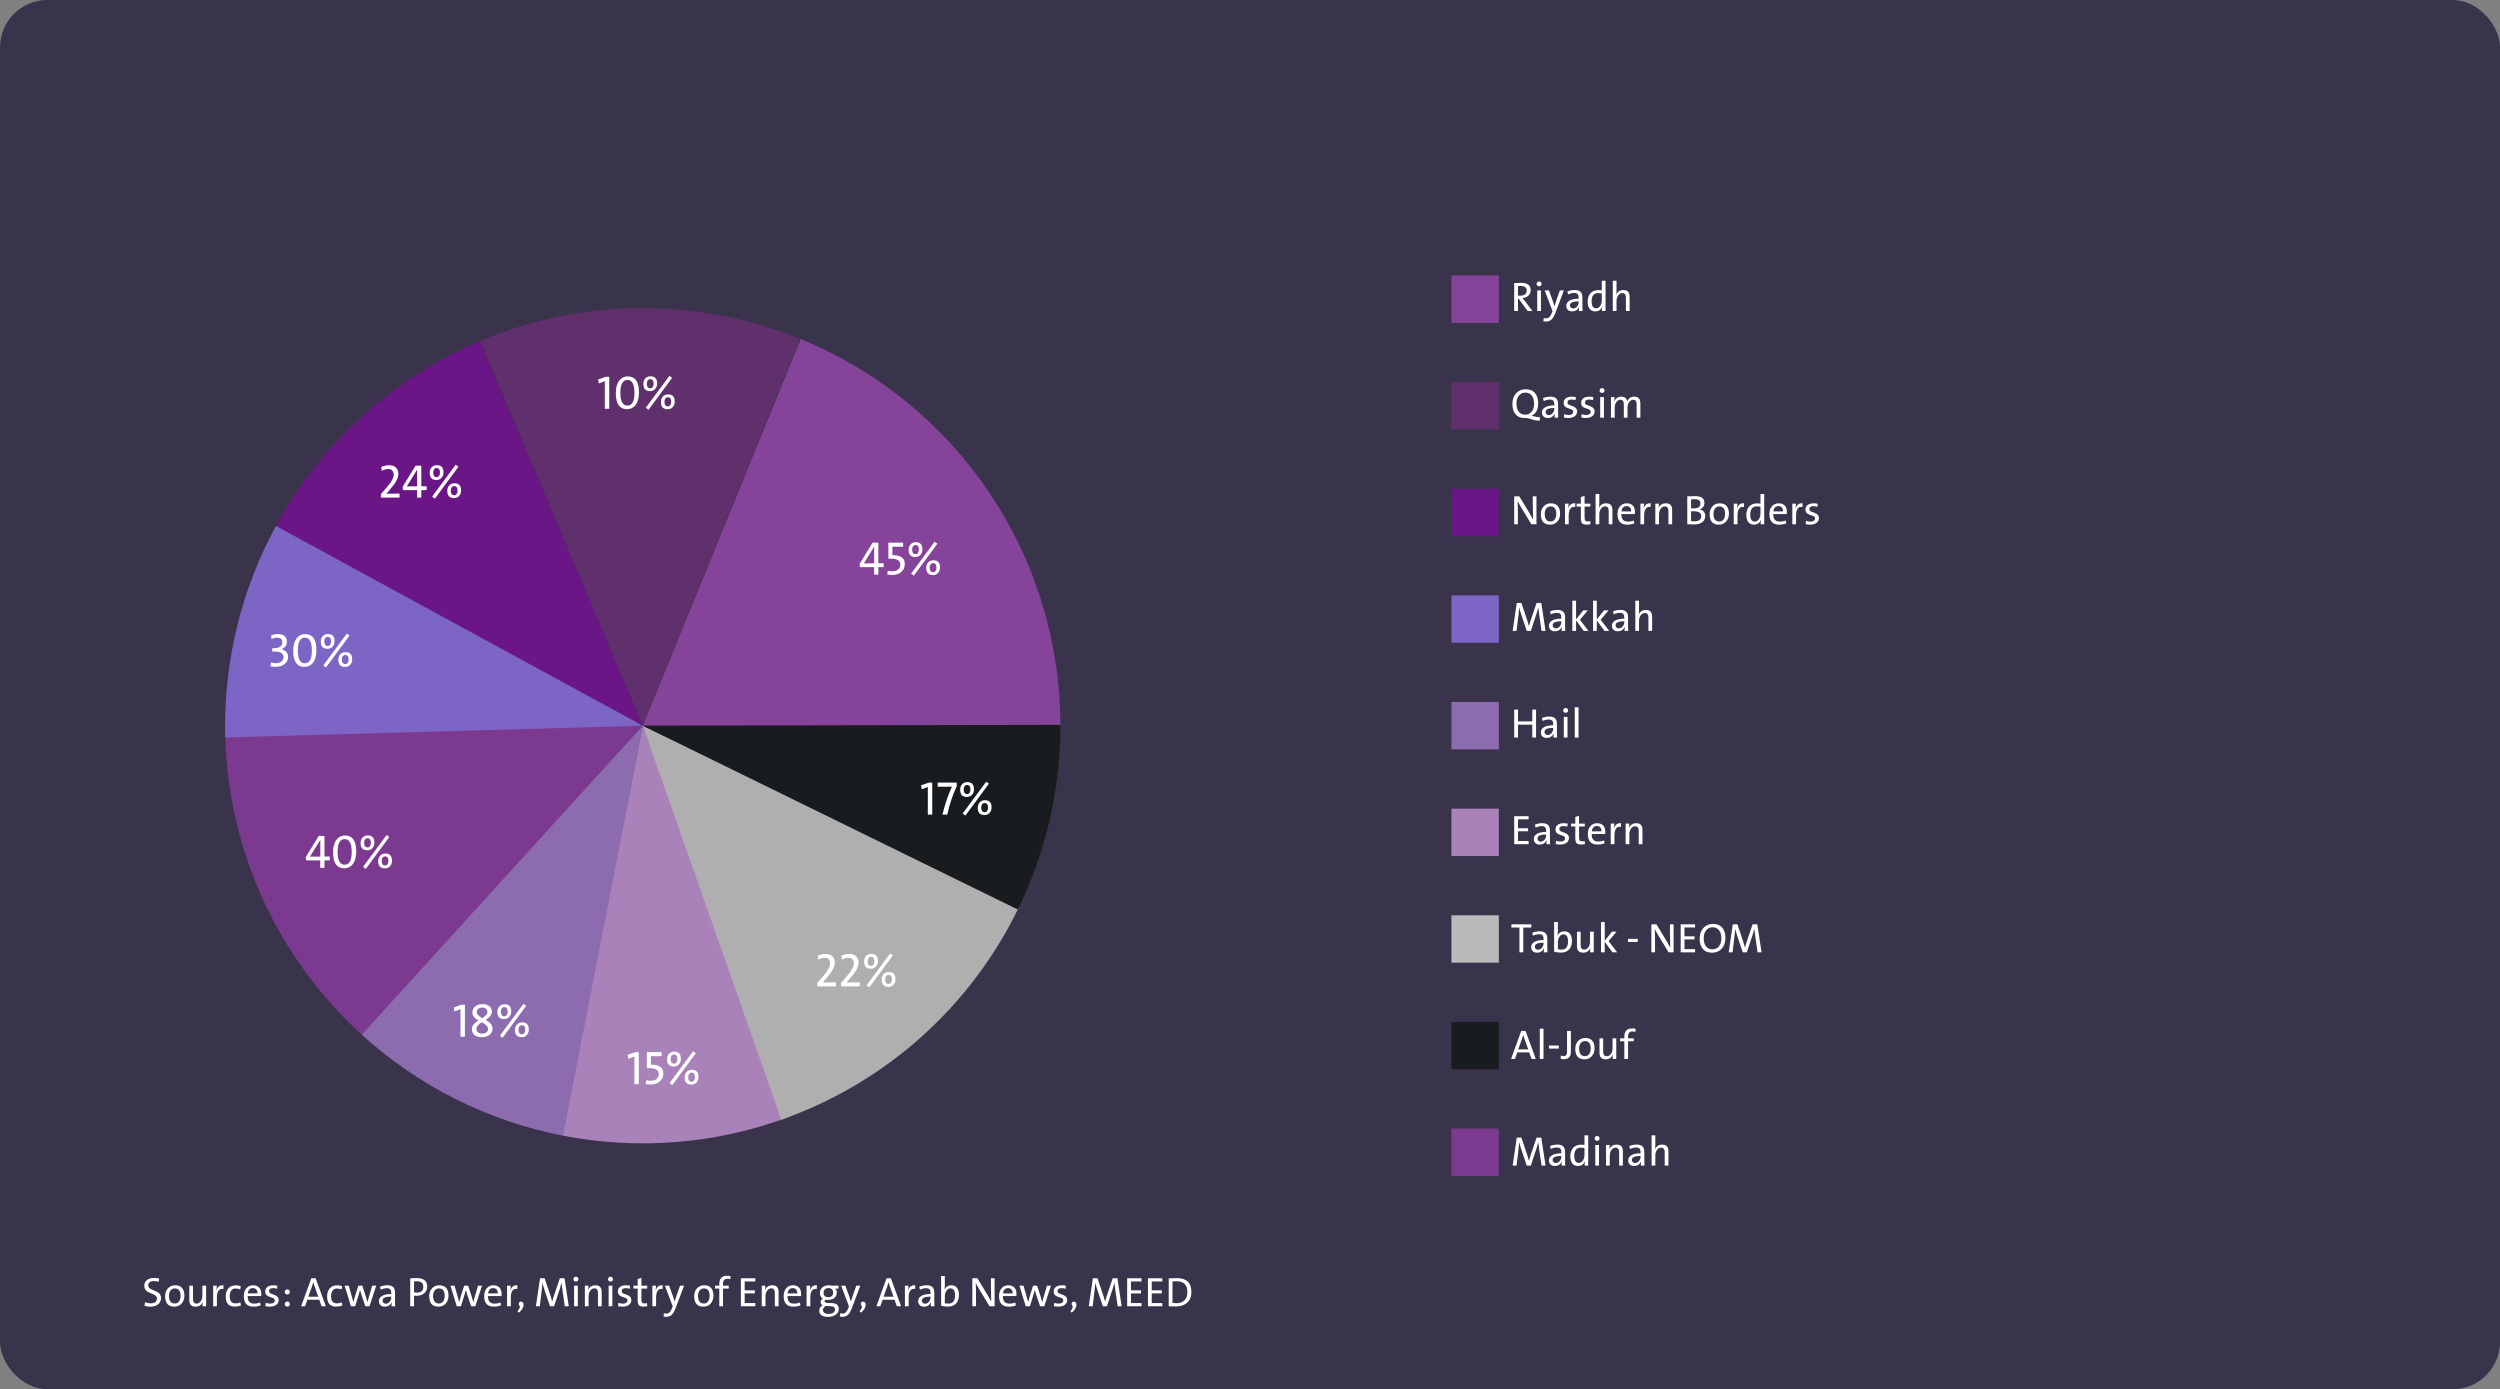 <svg width="844" height="469" viewBox="0 0 844 469" fill="none" xmlns="http://www.w3.org/2000/svg">
<rect x="0" y="0" width="844" height="469" fill="#808080" stroke="none"/>
<rect width="844" height="469" rx="16" fill="#39334C"/>
<path d="M54.364 438.225C54.364 439.081 54.045 439.776 53.407 440.31C52.765 440.852 51.917 441.123 50.864 441.123C50.103 441.123 49.413 441.036 48.793 440.863L48.95 439.626C49.588 439.881 50.251 440.009 50.94 440.009C51.532 440.009 52.008 439.886 52.368 439.64C52.778 439.357 52.983 438.942 52.983 438.396C52.983 437.931 52.76 437.548 52.313 437.247C52.117 437.119 51.628 436.896 50.844 436.577C50.169 436.304 49.682 436.026 49.381 435.743C48.934 435.319 48.711 434.77 48.711 434.096C48.711 433.298 48.996 432.66 49.565 432.182C50.158 431.676 50.974 431.423 52.013 431.423C52.642 431.423 53.211 431.484 53.722 431.607L53.571 432.742C53.02 432.574 52.477 432.489 51.944 432.489C50.677 432.489 50.044 432.979 50.044 433.959C50.044 434.401 50.267 434.77 50.714 435.066C50.905 435.189 51.402 435.415 52.204 435.743C52.888 436.021 53.384 436.304 53.694 436.591C54.141 437.015 54.364 437.559 54.364 438.225ZM62.253 437.404C62.253 438.471 61.945 439.353 61.33 440.05C60.701 440.765 59.881 441.123 58.869 441.123C56.786 441.123 55.745 439.943 55.745 437.582C55.745 436.534 56.048 435.668 56.654 434.984C57.283 434.273 58.11 433.918 59.136 433.918C60.084 433.918 60.827 434.185 61.364 434.718C61.957 435.315 62.253 436.21 62.253 437.404ZM60.954 437.473C60.954 435.8 60.309 434.964 59.02 434.964C58.473 434.964 58.019 435.164 57.659 435.565C57.249 436.017 57.044 436.648 57.044 437.459C57.044 439.195 57.703 440.063 59.02 440.063C59.575 440.063 60.027 439.854 60.373 439.435C60.76 438.97 60.954 438.316 60.954 437.473ZM68.364 441C68.364 440.394 68.403 439.904 68.481 439.53H68.453C67.997 440.592 67.179 441.123 65.999 441.123C64.609 441.123 63.914 440.382 63.914 438.901V434.041H65.158V438.525C65.158 439.569 65.555 440.091 66.348 440.091C66.922 440.091 67.396 439.831 67.769 439.312C68.139 438.797 68.323 438.152 68.323 437.377V434.041H69.581V441H68.364ZM75.398 435.162C73.949 434.902 73.225 435.914 73.225 438.197V441H71.967V434.041H73.184C73.184 434.615 73.133 435.167 73.033 435.695H73.061C73.457 434.387 74.255 433.795 75.453 433.918L75.398 435.162ZM81.339 440.733C80.715 440.984 80.022 441.109 79.261 441.109C77.228 441.109 76.212 439.991 76.212 437.753C76.212 436.595 76.497 435.677 77.066 434.998C77.663 434.287 78.509 433.932 79.603 433.932C80.227 433.932 80.794 434.03 81.305 434.226L81.072 435.299C80.539 435.094 80.01 434.991 79.486 434.991C78.871 434.991 78.39 435.233 78.044 435.716C77.711 436.181 77.545 436.803 77.545 437.582C77.545 439.209 78.201 440.022 79.514 440.022C80.12 440.022 80.662 439.909 81.141 439.681L81.339 440.733ZM88.216 436.775C88.216 437.017 88.202 437.277 88.175 437.555H83.622C83.581 439.255 84.315 440.104 85.823 440.104C86.52 440.104 87.184 439.97 87.812 439.701L87.99 440.692C87.27 440.979 86.468 441.123 85.584 441.123C83.41 441.123 82.323 439.934 82.323 437.555C82.323 436.493 82.599 435.627 83.15 434.957C83.725 434.264 84.495 433.918 85.461 433.918C86.382 433.918 87.083 434.198 87.566 434.759C87.999 435.265 88.216 435.937 88.216 436.775ZM86.931 436.659C86.944 436.099 86.81 435.659 86.527 435.34C86.254 435.025 85.869 434.868 85.372 434.868C84.388 434.868 83.816 435.465 83.656 436.659H86.931ZM94.088 438.901C94.088 439.549 93.824 440.079 93.295 440.494C92.757 440.913 92.042 441.123 91.148 441.123C90.538 441.123 90.023 441.064 89.603 440.945L89.72 439.824C90.175 440.011 90.688 440.104 91.258 440.104C91.709 440.104 92.074 440.009 92.352 439.817C92.63 439.626 92.769 439.366 92.769 439.038C92.769 438.696 92.6 438.432 92.263 438.245C92.14 438.181 91.77 438.049 91.155 437.849C90.645 437.689 90.273 437.502 90.041 437.288C89.704 436.983 89.535 436.554 89.535 436.003C89.535 435.383 89.765 434.886 90.226 434.513C90.722 434.116 91.417 433.918 92.311 433.918C92.739 433.918 93.186 433.964 93.65 434.055L93.555 435.094C93.103 434.952 92.65 434.882 92.194 434.882C91.287 434.882 90.834 435.212 90.834 435.873C90.834 436.21 91.005 436.475 91.347 436.666C91.474 436.739 91.846 436.876 92.461 437.076C93.546 437.436 94.088 438.045 94.088 438.901ZM97.861 436.153C97.861 436.399 97.777 436.607 97.608 436.775C97.44 436.939 97.235 437.021 96.993 437.021C96.752 437.021 96.546 436.939 96.378 436.775C96.209 436.607 96.125 436.399 96.125 436.153C96.125 435.916 96.209 435.714 96.378 435.545C96.551 435.372 96.756 435.285 96.993 435.285C97.23 435.285 97.435 435.372 97.608 435.545C97.777 435.714 97.861 435.916 97.861 436.153ZM97.861 440.255C97.861 440.496 97.777 440.701 97.608 440.87C97.435 441.039 97.23 441.123 96.993 441.123C96.756 441.123 96.551 441.039 96.378 440.87C96.209 440.701 96.125 440.496 96.125 440.255C96.125 440.018 96.209 439.815 96.378 439.646C96.551 439.473 96.756 439.387 96.993 439.387C97.23 439.387 97.435 439.473 97.608 439.646C97.777 439.815 97.861 440.018 97.861 440.255ZM108.566 441L107.78 438.785H103.761L102.981 441H101.662L105.094 431.553H106.55L110.009 441H108.566ZM106.188 434.226C106.046 433.838 105.91 433.408 105.777 432.934H105.75C105.622 433.398 105.493 433.82 105.36 434.198L104.082 437.767H107.445L106.188 434.226ZM115.56 440.733C114.935 440.984 114.243 441.109 113.481 441.109C111.449 441.109 110.433 439.991 110.433 437.753C110.433 436.595 110.717 435.677 111.287 434.998C111.884 434.287 112.729 433.932 113.823 433.932C114.448 433.932 115.015 434.03 115.525 434.226L115.293 435.299C114.76 435.094 114.231 434.991 113.707 434.991C113.092 434.991 112.611 435.233 112.265 435.716C111.932 436.181 111.766 436.803 111.766 437.582C111.766 439.209 112.422 440.022 113.734 440.022C114.34 440.022 114.883 439.909 115.361 439.681L115.56 440.733ZM124.747 441H123.332L121.944 436.898C121.83 436.534 121.701 436.071 121.555 435.511H121.541C121.445 435.93 121.281 436.513 121.049 437.261L119.887 441H118.485L116.346 434.041H117.733L118.793 437.753C119.062 438.701 119.23 439.307 119.299 439.571H119.312C119.426 439.079 119.586 438.482 119.791 437.78L120.98 434.041H122.32L123.53 437.739C123.804 438.642 123.979 439.257 124.057 439.585H124.07C124.171 439.175 124.33 438.578 124.549 437.794L125.67 434.041H127.003L124.747 441ZM132.171 441C132.171 440.339 132.194 439.877 132.239 439.612H132.212C131.815 440.619 131.027 441.123 129.847 441.123C129.272 441.123 128.805 440.952 128.445 440.61C128.09 440.264 127.912 439.811 127.912 439.25C127.912 438.498 128.277 437.912 129.006 437.493C129.744 437.069 130.774 436.857 132.096 436.857V436.536C132.096 435.966 131.989 435.554 131.774 435.299C131.542 435.03 131.159 434.896 130.626 434.896C129.951 434.896 129.252 435.064 128.527 435.401L128.288 434.403C129.095 434.071 129.931 433.904 130.797 433.904C132.506 433.904 133.36 434.715 133.36 436.338V438.997C133.36 439.731 133.374 440.398 133.401 441H132.171ZM132.096 437.739C130.136 437.739 129.156 438.181 129.156 439.065C129.156 439.375 129.254 439.628 129.45 439.824C129.646 440.029 129.904 440.132 130.223 440.132C130.76 440.132 131.214 439.899 131.583 439.435C131.925 438.997 132.096 438.491 132.096 437.917V437.739ZM144.236 434.253C144.236 435.205 143.917 435.973 143.279 436.557C142.628 437.158 141.75 437.459 140.647 437.459C140.342 437.459 140.053 437.445 139.779 437.418V441H138.494V431.553C139.324 431.512 140.112 431.491 140.859 431.491C141.935 431.491 142.771 431.742 143.368 432.243C143.947 432.731 144.236 433.401 144.236 434.253ZM142.903 434.417C142.903 433.177 142.176 432.558 140.723 432.558C140.385 432.558 140.071 432.567 139.779 432.585V436.311C140.08 436.365 140.408 436.393 140.764 436.393C142.19 436.393 142.903 435.734 142.903 434.417ZM151.421 437.404C151.421 438.471 151.113 439.353 150.498 440.05C149.869 440.765 149.049 441.123 148.037 441.123C145.954 441.123 144.913 439.943 144.913 437.582C144.913 436.534 145.216 435.668 145.822 434.984C146.451 434.273 147.278 433.918 148.304 433.918C149.252 433.918 149.994 434.185 150.532 434.718C151.125 435.315 151.421 436.21 151.421 437.404ZM150.122 437.473C150.122 435.8 149.477 434.964 148.188 434.964C147.641 434.964 147.187 435.164 146.827 435.565C146.417 436.017 146.212 436.648 146.212 437.459C146.212 439.195 146.87 440.063 148.188 440.063C148.743 440.063 149.195 439.854 149.541 439.435C149.928 438.97 150.122 438.316 150.122 437.473ZM160.472 441H159.057L157.669 436.898C157.555 436.534 157.425 436.071 157.279 435.511H157.266C157.17 435.93 157.006 436.513 156.773 437.261L155.611 441H154.21L152.07 434.041H153.458L154.518 437.753C154.786 438.701 154.955 439.307 155.023 439.571H155.037C155.151 439.079 155.311 438.482 155.516 437.78L156.705 434.041H158.045L159.255 437.739C159.528 438.642 159.704 439.257 159.781 439.585H159.795C159.895 439.175 160.055 438.578 160.273 437.794L161.395 434.041H162.728L160.472 441ZM169.345 436.775C169.345 437.017 169.331 437.277 169.304 437.555H164.751C164.71 439.255 165.444 440.104 166.952 440.104C167.649 440.104 168.312 439.97 168.941 439.701L169.119 440.692C168.399 440.979 167.597 441.123 166.713 441.123C164.539 441.123 163.452 439.934 163.452 437.555C163.452 436.493 163.728 435.627 164.279 434.957C164.854 434.264 165.624 433.918 166.59 433.918C167.51 433.918 168.212 434.198 168.695 434.759C169.128 435.265 169.345 435.937 169.345 436.775ZM168.06 436.659C168.073 436.099 167.939 435.659 167.656 435.34C167.383 435.025 166.998 434.868 166.501 434.868C165.517 434.868 164.945 435.465 164.785 436.659H168.06ZM174.615 435.162C173.166 434.902 172.441 435.914 172.441 438.197V441H171.184V434.041H172.4C172.4 434.615 172.35 435.167 172.25 435.695H172.277C172.674 434.387 173.471 433.795 174.67 433.918L174.615 435.162ZM175.894 439.421C176.158 439.421 176.37 439.521 176.529 439.722C176.698 439.931 176.775 440.207 176.762 440.549C176.73 441.383 176.217 442.251 175.224 443.153L174.69 442.682C175.483 441.829 175.684 441.157 175.292 440.665C175.091 440.414 175.06 440.146 175.196 439.858C175.328 439.567 175.561 439.421 175.894 439.421ZM190.673 441L189.88 435.524C189.743 434.54 189.645 433.743 189.586 433.132H189.559C189.381 433.852 189.217 434.444 189.066 434.909L187.05 441H185.676L183.762 435.299C183.502 434.524 183.301 433.802 183.16 433.132H183.133C183.092 433.856 183.007 434.693 182.88 435.641L182.237 441H180.918L182.306 431.553H183.871L185.874 437.514C186.02 437.924 186.202 438.548 186.421 439.387H186.435C186.608 438.712 186.781 438.115 186.954 437.596L188.998 431.553H190.591L192.02 441H190.673ZM195.28 431.847C195.28 432.07 195.198 432.261 195.034 432.421C194.87 432.576 194.672 432.653 194.439 432.653C194.207 432.653 194.009 432.576 193.845 432.421C193.681 432.266 193.599 432.075 193.599 431.847C193.599 431.614 193.681 431.418 193.845 431.259C194.009 431.099 194.207 431.02 194.439 431.02C194.672 431.02 194.87 431.099 195.034 431.259C195.198 431.418 195.28 431.614 195.28 431.847ZM193.811 441V434.041H195.068V441H193.811ZM201.87 441V436.522C201.87 435.474 201.474 434.95 200.681 434.95C200.111 434.95 199.639 435.21 199.266 435.729C198.892 436.249 198.705 436.896 198.705 437.671V441H197.447V434.041H198.664C198.664 434.647 198.628 435.137 198.555 435.511H198.582C199.033 434.449 199.849 433.918 201.029 433.918C202.428 433.918 203.128 434.659 203.128 436.14V441H201.87ZM206.942 431.847C206.942 432.07 206.86 432.261 206.696 432.421C206.532 432.576 206.334 432.653 206.102 432.653C205.869 432.653 205.671 432.576 205.507 432.421C205.343 432.266 205.261 432.075 205.261 431.847C205.261 431.614 205.343 431.418 205.507 431.259C205.671 431.099 205.869 431.02 206.102 431.02C206.334 431.02 206.532 431.099 206.696 431.259C206.86 431.418 206.942 431.614 206.942 431.847ZM205.473 441V434.041H206.73V441H205.473ZM213.143 438.901C213.143 439.549 212.878 440.079 212.35 440.494C211.812 440.913 211.096 441.123 210.203 441.123C209.592 441.123 209.077 441.064 208.658 440.945L208.774 439.824C209.23 440.011 209.743 440.104 210.312 440.104C210.764 440.104 211.128 440.009 211.406 439.817C211.684 439.626 211.823 439.366 211.823 439.038C211.823 438.696 211.655 438.432 211.317 438.245C211.194 438.181 210.825 438.049 210.21 437.849C209.7 437.689 209.328 437.502 209.096 437.288C208.758 436.983 208.59 436.554 208.59 436.003C208.59 435.383 208.82 434.886 209.28 434.513C209.777 434.116 210.472 433.918 211.365 433.918C211.794 433.918 212.24 433.964 212.705 434.055L212.609 435.094C212.158 434.952 211.705 434.882 211.249 434.882C210.342 434.882 209.889 435.212 209.889 435.873C209.889 436.21 210.06 436.475 210.401 436.666C210.529 436.739 210.9 436.876 211.516 437.076C212.6 437.436 213.143 438.045 213.143 438.901ZM218.543 440.959C218.119 441.059 217.652 441.109 217.142 441.109C216.44 441.109 215.952 440.95 215.679 440.631C215.414 440.326 215.282 439.79 215.282 439.024V435.025H213.854V434.041H215.282V431.785L216.54 431.437V434.041H218.488V435.025H216.54V438.58C216.54 439.15 216.611 439.535 216.752 439.735C216.889 439.936 217.151 440.036 217.538 440.036C217.857 440.036 218.151 439.997 218.42 439.92L218.543 440.959ZM223.67 435.162C222.221 434.902 221.496 435.914 221.496 438.197V441H220.238V434.041H221.455C221.455 434.615 221.405 435.167 221.305 435.695H221.332C221.729 434.387 222.526 433.795 223.725 433.918L223.67 435.162ZM228.093 441.588C227.678 442.7 227.222 443.477 226.726 443.919C226.243 444.352 225.607 444.568 224.818 444.568C224.577 444.568 224.306 444.541 224.005 444.486L224.142 443.365C224.383 443.438 224.663 443.475 224.982 443.475C225.775 443.475 226.388 442.903 226.821 441.759L227.102 441L224.47 434.041H225.892L227.211 437.657C227.361 438.076 227.539 438.648 227.744 439.373H227.771C227.895 438.899 228.122 438.186 228.455 437.233L229.576 434.041H230.95L228.093 441.588ZM240.862 437.404C240.862 438.471 240.555 439.353 239.939 440.05C239.311 440.765 238.49 441.123 237.479 441.123C235.396 441.123 234.354 439.943 234.354 437.582C234.354 436.534 234.658 435.668 235.264 434.984C235.893 434.273 236.72 433.918 237.745 433.918C238.693 433.918 239.436 434.185 239.974 434.718C240.566 435.315 240.862 436.21 240.862 437.404ZM239.563 437.473C239.563 435.8 238.919 434.964 237.629 434.964C237.082 434.964 236.629 435.164 236.269 435.565C235.858 436.017 235.653 436.648 235.653 437.459C235.653 439.195 236.312 440.063 237.629 440.063C238.185 440.063 238.636 439.854 238.982 439.435C239.37 438.97 239.563 438.316 239.563 437.473ZM246.543 431.874C246.247 431.769 245.905 431.717 245.518 431.717C244.565 431.717 244.089 432.314 244.089 433.508V434.041H246.023V435.025H244.089V441H242.831V435.025H241.402V434.041H242.831V433.521C242.831 431.639 243.722 430.698 245.504 430.698C245.891 430.698 246.274 430.739 246.652 430.821L246.543 431.874ZM250.125 441V431.553H254.985V432.612H251.41V435.613H254.814V436.646H251.41V439.92H254.985V441H250.125ZM261.589 441V436.522C261.589 435.474 261.192 434.95 260.399 434.95C259.83 434.95 259.358 435.21 258.984 435.729C258.611 436.249 258.424 436.896 258.424 437.671V441H257.166V434.041H258.383C258.383 434.647 258.346 435.137 258.273 435.511H258.301C258.752 434.449 259.568 433.918 260.748 433.918C262.147 433.918 262.847 434.659 262.847 436.14V441H261.589ZM270.462 436.775C270.462 437.017 270.448 437.277 270.421 437.555H265.868C265.827 439.255 266.561 440.104 268.069 440.104C268.767 440.104 269.43 439.97 270.059 439.701L270.236 440.692C269.516 440.979 268.714 441.123 267.83 441.123C265.656 441.123 264.569 439.934 264.569 437.555C264.569 436.493 264.845 435.627 265.396 434.957C265.971 434.264 266.741 433.918 267.707 433.918C268.628 433.918 269.329 434.198 269.812 434.759C270.245 435.265 270.462 435.937 270.462 436.775ZM269.177 436.659C269.19 436.099 269.056 435.659 268.773 435.34C268.5 435.025 268.115 434.868 267.618 434.868C266.634 434.868 266.062 435.465 265.902 436.659H269.177ZM275.732 435.162C274.283 434.902 273.559 435.914 273.559 438.197V441H272.301V434.041H273.518C273.518 434.615 273.467 435.167 273.367 435.695H273.395C273.791 434.387 274.589 433.795 275.787 433.918L275.732 435.162ZM283.184 441.937C283.184 442.684 282.842 443.308 282.158 443.81C281.461 444.325 280.575 444.582 279.499 444.582C278.592 444.582 277.881 444.402 277.366 444.042C276.838 443.677 276.573 443.162 276.573 442.497C276.573 441.695 276.961 441.08 277.735 440.651C277.28 440.451 277.052 440.104 277.052 439.612C277.052 439.079 277.307 438.687 277.817 438.437C277.138 438.031 276.799 437.393 276.799 436.522C276.799 435.789 277.052 435.178 277.558 434.69C278.104 434.175 278.836 433.918 279.752 433.918C280.053 433.918 280.379 433.959 280.729 434.041H283.095V435.039H281.946C282.32 435.335 282.507 435.764 282.507 436.324C282.507 437.072 282.265 437.671 281.782 438.122C281.258 438.605 280.52 438.847 279.567 438.847C279.308 438.847 279.062 438.812 278.829 438.744C278.528 438.885 278.378 439.081 278.378 439.332C278.378 439.669 278.774 439.852 279.567 439.879L280.846 439.92C282.404 439.979 283.184 440.651 283.184 441.937ZM281.263 436.406C281.263 435.928 281.128 435.549 280.859 435.271C280.581 434.993 280.194 434.854 279.697 434.854C279.182 434.854 278.774 435.003 278.474 435.299C278.187 435.586 278.043 435.955 278.043 436.406C278.043 437.423 278.581 437.931 279.656 437.931C280.153 437.931 280.545 437.799 280.832 437.534C281.119 437.265 281.263 436.889 281.263 436.406ZM281.905 442.094C281.905 441.374 281.429 441 280.477 440.973L279.137 440.918C278.941 440.918 278.804 440.913 278.727 440.904C278.13 441.314 277.831 441.77 277.831 442.271C277.831 442.677 278.009 443.001 278.364 443.242C278.706 443.475 279.155 443.591 279.711 443.591C280.399 443.591 280.941 443.447 281.338 443.16C281.716 442.887 281.905 442.531 281.905 442.094ZM287.593 441.588C287.178 442.7 286.722 443.477 286.226 443.919C285.743 444.352 285.107 444.568 284.318 444.568C284.077 444.568 283.806 444.541 283.505 444.486L283.642 443.365C283.883 443.438 284.163 443.475 284.482 443.475C285.275 443.475 285.888 442.903 286.321 441.759L286.602 441L283.97 434.041H285.392L286.711 437.657C286.861 438.076 287.039 438.648 287.244 439.373H287.271C287.395 438.899 287.622 438.186 287.955 437.233L289.076 434.041H290.45L287.593 441.588ZM291.38 439.421C291.644 439.421 291.856 439.521 292.016 439.722C292.184 439.931 292.262 440.207 292.248 440.549C292.216 441.383 291.703 442.251 290.71 443.153L290.177 442.682C290.97 441.829 291.17 441.157 290.778 440.665C290.578 440.414 290.546 440.146 290.683 439.858C290.815 439.567 291.047 439.421 291.38 439.421ZM302.775 441L301.989 438.785H297.97L297.19 441H295.871L299.303 431.553H300.759L304.218 441H302.775ZM300.396 434.226C300.255 433.838 300.118 433.408 299.986 432.934H299.959C299.831 433.398 299.701 433.82 299.569 434.198L298.291 437.767H301.654L300.396 434.226ZM308.928 435.162C307.479 434.902 306.754 435.914 306.754 438.197V441H305.496V434.041H306.713C306.713 434.615 306.663 435.167 306.562 435.695H306.59C306.986 434.387 307.784 433.795 308.982 433.918L308.928 435.162ZM314.226 441C314.226 440.339 314.248 439.877 314.294 439.612H314.267C313.87 440.619 313.082 441.123 311.901 441.123C311.327 441.123 310.86 440.952 310.5 440.61C310.145 440.264 309.967 439.811 309.967 439.25C309.967 438.498 310.331 437.912 311.061 437.493C311.799 437.069 312.829 436.857 314.15 436.857V436.536C314.15 435.966 314.043 435.554 313.829 435.299C313.597 435.03 313.214 434.896 312.681 434.896C312.006 434.896 311.307 435.064 310.582 435.401L310.343 434.403C311.149 434.071 311.986 433.904 312.852 433.904C314.561 433.904 315.415 434.715 315.415 436.338V438.997C315.415 439.731 315.429 440.398 315.456 441H314.226ZM314.15 437.739C312.191 437.739 311.211 438.181 311.211 439.065C311.211 439.375 311.309 439.628 311.505 439.824C311.701 440.029 311.958 440.132 312.277 440.132C312.815 440.132 313.269 439.899 313.638 439.435C313.979 438.997 314.15 438.491 314.15 437.917V437.739ZM323.741 437.192C323.741 438.409 323.415 439.364 322.764 440.057C322.121 440.749 321.237 441.096 320.111 441.096C319.223 441.096 318.425 441.002 317.719 440.815V430.78H318.977V434.157C318.977 434.672 318.936 435.105 318.854 435.456L318.881 435.47C319.282 434.435 320.048 433.918 321.178 433.918C321.998 433.918 322.629 434.198 323.071 434.759C323.518 435.319 323.741 436.131 323.741 437.192ZM322.422 437.302C322.422 435.734 321.909 434.95 320.884 434.95C320.296 434.95 319.82 435.246 319.455 435.839C319.136 436.358 318.977 436.953 318.977 437.623V439.934C319.341 440.048 319.754 440.104 320.214 440.104C321.686 440.104 322.422 439.17 322.422 437.302ZM334.07 441L330.399 434.937C329.976 434.235 329.645 433.615 329.408 433.077C329.472 434.235 329.504 435.998 329.504 438.368V441H328.26V431.553H329.969L333.592 437.5C333.975 438.143 334.321 438.783 334.631 439.421C334.567 437.589 334.535 435.768 334.535 433.959V431.553H335.779V441H334.07ZM343.169 436.775C343.169 437.017 343.155 437.277 343.128 437.555H338.575C338.534 439.255 339.268 440.104 340.776 440.104C341.474 440.104 342.137 439.97 342.766 439.701L342.943 440.692C342.223 440.979 341.421 441.123 340.537 441.123C338.363 441.123 337.276 439.934 337.276 437.555C337.276 436.493 337.552 435.627 338.104 434.957C338.678 434.264 339.448 433.918 340.414 433.918C341.335 433.918 342.036 434.198 342.52 434.759C342.952 435.265 343.169 435.937 343.169 436.775ZM341.884 436.659C341.897 436.099 341.763 435.659 341.48 435.34C341.207 435.025 340.822 434.868 340.325 434.868C339.341 434.868 338.769 435.465 338.609 436.659H341.884ZM352.548 441H351.133L349.745 436.898C349.631 436.534 349.501 436.071 349.355 435.511H349.342C349.246 435.93 349.082 436.513 348.85 437.261L347.688 441H346.286L344.146 434.041H345.534L346.594 437.753C346.863 438.701 347.031 439.307 347.1 439.571H347.113C347.227 439.079 347.387 438.482 347.592 437.78L348.781 434.041H350.121L351.331 437.739C351.604 438.642 351.78 439.257 351.857 439.585H351.871C351.971 439.175 352.131 438.578 352.35 437.794L353.471 434.041H354.804L352.548 441ZM360.279 438.901C360.279 439.549 360.015 440.079 359.486 440.494C358.949 440.913 358.233 441.123 357.34 441.123C356.729 441.123 356.214 441.064 355.795 440.945L355.911 439.824C356.367 440.011 356.88 440.104 357.449 440.104C357.9 440.104 358.265 440.009 358.543 439.817C358.821 439.626 358.96 439.366 358.96 439.038C358.96 438.696 358.791 438.432 358.454 438.245C358.331 438.181 357.962 438.049 357.347 437.849C356.836 437.689 356.465 437.502 356.232 437.288C355.895 436.983 355.727 436.554 355.727 436.003C355.727 435.383 355.957 434.886 356.417 434.513C356.914 434.116 357.609 433.918 358.502 433.918C358.93 433.918 359.377 433.964 359.842 434.055L359.746 435.094C359.295 434.952 358.841 434.882 358.386 434.882C357.479 434.882 357.025 435.212 357.025 435.873C357.025 436.21 357.196 436.475 357.538 436.666C357.666 436.739 358.037 436.876 358.652 437.076C359.737 437.436 360.279 438.045 360.279 438.901ZM362.542 439.421C362.806 439.421 363.018 439.521 363.178 439.722C363.346 439.931 363.424 440.207 363.41 440.549C363.378 441.383 362.866 442.251 361.872 443.153L361.339 442.682C362.132 441.829 362.332 441.157 361.94 440.665C361.74 440.414 361.708 440.146 361.845 439.858C361.977 439.567 362.209 439.421 362.542 439.421ZM377.321 441L376.528 435.524C376.392 434.54 376.294 433.743 376.234 433.132H376.207C376.029 433.852 375.865 434.444 375.715 434.909L373.698 441H372.324L370.41 435.299C370.15 434.524 369.95 433.802 369.809 433.132H369.781C369.74 433.856 369.656 434.693 369.528 435.641L368.886 441H367.566L368.954 431.553H370.52L372.522 437.514C372.668 437.924 372.851 438.548 373.069 439.387H373.083C373.256 438.712 373.429 438.115 373.603 437.596L375.646 431.553H377.239L378.668 441H377.321ZM380.527 441V431.553H385.388V432.612H381.812V435.613H385.217V436.646H381.812V439.92H385.388V441H380.527ZM387.541 441V431.553H392.401V432.612H388.826V435.613H392.23V436.646H388.826V439.92H392.401V441H387.541ZM402.211 436.167C402.211 437.744 401.721 438.963 400.741 439.824C399.807 440.645 398.542 441.055 396.947 441.055C396.61 441.055 396.179 441.046 395.655 441.027C395.136 441.009 394.769 441 394.555 441V431.566L397.385 431.505C400.602 431.505 402.211 433.059 402.211 436.167ZM400.857 436.256C400.857 433.79 399.657 432.558 397.255 432.558C397.013 432.558 396.542 432.571 395.84 432.599V439.879C396.191 439.934 396.608 439.961 397.091 439.961C398.244 439.961 399.146 439.665 399.798 439.072C400.504 438.43 400.857 437.491 400.857 436.256Z" fill="white"/>
<path d="M358 245C358 216.993 349.659 189.62 334.041 166.371C318.422 143.123 296.234 125.053 270.305 114.464L217 245H358Z" fill="#854499"/>
<path d="M296.523 191.469V194H295.102V191.469H290.312L290.219 190.352L294.586 183.203H296.523V190.156H298.328V191.469H296.523ZM295.117 184.562H295.102L291.625 190.211C292.255 190.19 293.419 190.18 295.117 190.18V184.562ZM305.469 190.43C305.469 191.534 305.062 192.43 304.25 193.117C303.448 193.789 302.414 194.125 301.148 194.125C300.612 194.125 300.078 194.073 299.547 193.969L299.703 192.656C300.141 192.797 300.659 192.867 301.258 192.867C302.086 192.867 302.742 192.659 303.227 192.242C303.706 191.836 303.945 191.292 303.945 190.609C303.945 189.276 302.906 188.609 300.828 188.609C300.411 188.609 300.107 188.62 299.914 188.641V183.203H304.891V184.578H301.273V187.422C304.07 187.406 305.469 188.409 305.469 190.43ZM317.344 191.555C317.344 192.32 317.122 192.945 316.68 193.43C316.237 193.914 315.659 194.156 314.945 194.156C313.44 194.156 312.688 193.341 312.688 191.711C312.688 190.966 312.906 190.357 313.344 189.883C313.786 189.393 314.367 189.148 315.086 189.148C316.591 189.148 317.344 189.951 317.344 191.555ZM308.508 194.336L307.578 193.664L315.531 182.898L316.461 183.555L308.508 194.336ZM311.406 185.453C311.406 186.219 311.185 186.841 310.742 187.32C310.299 187.805 309.721 188.047 309.008 188.047C307.503 188.047 306.75 187.232 306.75 185.602C306.75 184.857 306.969 184.245 307.406 183.766C307.849 183.281 308.43 183.039 309.148 183.039C310.654 183.039 311.406 183.844 311.406 185.453ZM316.156 191.664C316.156 190.628 315.773 190.109 315.008 190.109C314.669 190.109 314.396 190.247 314.188 190.523C313.974 190.799 313.867 191.164 313.867 191.617C313.867 192.664 314.263 193.188 315.055 193.188C315.378 193.188 315.641 193.049 315.844 192.773C316.052 192.492 316.156 192.122 316.156 191.664ZM310.219 185.555C310.219 184.518 309.836 184 309.07 184C308.732 184 308.458 184.135 308.25 184.406C308.042 184.682 307.938 185.049 307.938 185.508C307.938 186.56 308.331 187.086 309.117 187.086C309.44 187.086 309.703 186.948 309.906 186.672C310.115 186.385 310.219 186.013 310.219 185.555Z" fill="white"/>
<path d="M270.076 114.371C235.431 100.294 196.613 100.557 162.162 115.101L217 245L270.076 114.371Z" fill="#5F306B"/>
<path d="M204.195 138V128.672L202.164 129.469L201.922 128.125L204.516 127.203H205.68V138H204.195ZM215.719 132.492C215.719 134.336 215.326 135.76 214.539 136.766C213.82 137.682 212.87 138.141 211.688 138.141C209.161 138.141 207.898 136.328 207.898 132.703C207.898 130.859 208.292 129.44 209.078 128.445C209.802 127.529 210.753 127.07 211.93 127.07C214.456 127.07 215.719 128.878 215.719 132.492ZM214.188 132.625C214.188 129.724 213.404 128.273 211.836 128.273C210.237 128.273 209.438 129.708 209.438 132.578C209.438 135.479 210.227 136.93 211.805 136.93C213.393 136.93 214.188 135.495 214.188 132.625ZM227.789 135.555C227.789 136.32 227.568 136.945 227.125 137.43C226.682 137.914 226.104 138.156 225.391 138.156C223.885 138.156 223.133 137.341 223.133 135.711C223.133 134.966 223.352 134.357 223.789 133.883C224.232 133.393 224.812 133.148 225.531 133.148C227.036 133.148 227.789 133.951 227.789 135.555ZM218.953 138.336L218.023 137.664L225.977 126.898L226.906 127.555L218.953 138.336ZM221.852 129.453C221.852 130.219 221.63 130.841 221.188 131.32C220.745 131.805 220.167 132.047 219.453 132.047C217.948 132.047 217.195 131.232 217.195 129.602C217.195 128.857 217.414 128.245 217.852 127.766C218.294 127.281 218.875 127.039 219.594 127.039C221.099 127.039 221.852 127.844 221.852 129.453ZM226.602 135.664C226.602 134.628 226.219 134.109 225.453 134.109C225.115 134.109 224.841 134.247 224.633 134.523C224.419 134.799 224.312 135.164 224.312 135.617C224.312 136.664 224.708 137.188 225.5 137.188C225.823 137.188 226.086 137.049 226.289 136.773C226.497 136.492 226.602 136.122 226.602 135.664ZM220.664 129.555C220.664 128.518 220.281 128 219.516 128C219.177 128 218.904 128.135 218.695 128.406C218.487 128.682 218.383 129.049 218.383 129.508C218.383 130.56 218.776 131.086 219.562 131.086C219.885 131.086 220.148 130.948 220.352 130.672C220.56 130.385 220.664 130.013 220.664 129.555Z" fill="white"/>
<path d="M161.986 115.175C132.6 127.628 108.307 149.682 93.081 177.732L217 245L161.986 115.175Z" fill="#6B1687"/>
<path d="M128.594 168V166.812L130.625 164.477C132.151 162.737 132.914 161.31 132.914 160.195C132.914 159.654 132.76 159.216 132.453 158.883C132.115 158.518 131.638 158.336 131.023 158.336C130.31 158.336 129.607 158.555 128.914 158.992L128.703 157.68C129.536 157.263 130.438 157.055 131.406 157.055C132.385 157.055 133.151 157.333 133.703 157.891C134.224 158.417 134.484 159.109 134.484 159.969C134.484 161.349 133.609 163.029 131.859 165.008L130.438 166.688C131.286 166.646 132.768 166.625 134.883 166.625V168H128.594ZM142.227 165.469V168H140.805V165.469H136.016L135.922 164.352L140.289 157.203H142.227V164.156H144.031V165.469H142.227ZM140.82 158.562H140.805L137.328 164.211C137.958 164.19 139.122 164.18 140.82 164.18V158.562ZM155.656 165.555C155.656 166.32 155.435 166.945 154.992 167.43C154.549 167.914 153.971 168.156 153.258 168.156C151.753 168.156 151 167.341 151 165.711C151 164.966 151.219 164.357 151.656 163.883C152.099 163.393 152.68 163.148 153.398 163.148C154.904 163.148 155.656 163.951 155.656 165.555ZM146.82 168.336L145.891 167.664L153.844 156.898L154.773 157.555L146.82 168.336ZM149.719 159.453C149.719 160.219 149.497 160.841 149.055 161.32C148.612 161.805 148.034 162.047 147.32 162.047C145.815 162.047 145.062 161.232 145.062 159.602C145.062 158.857 145.281 158.245 145.719 157.766C146.161 157.281 146.742 157.039 147.461 157.039C148.966 157.039 149.719 157.844 149.719 159.453ZM154.469 165.664C154.469 164.628 154.086 164.109 153.32 164.109C152.982 164.109 152.708 164.247 152.5 164.523C152.286 164.799 152.18 165.164 152.18 165.617C152.18 166.664 152.576 167.188 153.367 167.188C153.69 167.188 153.953 167.049 154.156 166.773C154.365 166.492 154.469 166.122 154.469 165.664ZM148.531 159.555C148.531 158.518 148.148 158 147.383 158C147.044 158 146.771 158.135 146.562 158.406C146.354 158.682 146.25 159.049 146.25 159.508C146.25 160.56 146.643 161.086 147.43 161.086C147.753 161.086 148.016 160.948 148.219 160.672C148.427 160.385 148.531 160.013 148.531 159.555Z" fill="white"/>
<path d="M76 245C76 264.797 80.169 284.373 88.236 302.452C96.302 320.531 108.086 336.709 122.819 349.933L217 245L76 245Z" fill="#7B3A8F"/>
<path d="M109.539 290.469V293H108.117V290.469H103.328L103.234 289.352L107.602 282.203H109.539V289.156H111.344V290.469H109.539ZM108.133 283.562H108.117L104.641 289.211C105.271 289.19 106.435 289.18 108.133 289.18V283.562ZM120.258 287.492C120.258 289.336 119.865 290.76 119.078 291.766C118.359 292.682 117.409 293.141 116.227 293.141C113.701 293.141 112.438 291.328 112.438 287.703C112.438 285.859 112.831 284.44 113.617 283.445C114.341 282.529 115.292 282.07 116.469 282.07C118.995 282.07 120.258 283.878 120.258 287.492ZM118.727 287.625C118.727 284.724 117.943 283.273 116.375 283.273C114.776 283.273 113.977 284.708 113.977 287.578C113.977 290.479 114.766 291.93 116.344 291.93C117.932 291.93 118.727 290.495 118.727 287.625ZM132.328 290.555C132.328 291.32 132.107 291.945 131.664 292.43C131.221 292.914 130.643 293.156 129.93 293.156C128.424 293.156 127.672 292.341 127.672 290.711C127.672 289.966 127.891 289.357 128.328 288.883C128.771 288.393 129.352 288.148 130.07 288.148C131.576 288.148 132.328 288.951 132.328 290.555ZM123.492 293.336L122.562 292.664L130.516 281.898L131.445 282.555L123.492 293.336ZM126.391 284.453C126.391 285.219 126.169 285.841 125.727 286.32C125.284 286.805 124.706 287.047 123.992 287.047C122.487 287.047 121.734 286.232 121.734 284.602C121.734 283.857 121.953 283.245 122.391 282.766C122.833 282.281 123.414 282.039 124.133 282.039C125.638 282.039 126.391 282.844 126.391 284.453ZM131.141 290.664C131.141 289.628 130.758 289.109 129.992 289.109C129.654 289.109 129.38 289.247 129.172 289.523C128.958 289.799 128.852 290.164 128.852 290.617C128.852 291.664 129.247 292.188 130.039 292.188C130.362 292.188 130.625 292.049 130.828 291.773C131.036 291.492 131.141 291.122 131.141 290.664ZM125.203 284.555C125.203 283.518 124.82 283 124.055 283C123.716 283 123.443 283.135 123.234 283.406C123.026 283.682 122.922 284.049 122.922 284.508C122.922 285.56 123.315 286.086 124.102 286.086C124.424 286.086 124.688 285.948 124.891 285.672C125.099 285.385 125.203 285.013 125.203 284.555Z" fill="white"/>
<path d="M93.164 177.579C81.259 199.445 75.356 224.074 76.056 248.961L217 245L93.164 177.579Z" fill="#7D65C5"/>
<path d="M97.266 221.75C97.266 222.734 96.87 223.544 96.078 224.18C95.292 224.81 94.289 225.125 93.07 225.125C92.346 225.125 91.766 225.068 91.328 224.953L91.484 223.656C91.932 223.807 92.487 223.883 93.148 223.883C93.935 223.883 94.562 223.685 95.031 223.289C95.484 222.909 95.711 222.422 95.711 221.828C95.711 221.255 95.474 220.802 95 220.469C94.505 220.12 93.805 219.945 92.898 219.945C92.643 219.945 92.312 219.966 91.906 220.008V218.844C94.177 218.901 95.312 218.234 95.312 216.844C95.312 215.797 94.721 215.273 93.539 215.273C92.878 215.273 92.253 215.432 91.664 215.75L91.539 214.523C92.258 214.211 93.031 214.055 93.859 214.055C94.828 214.055 95.578 214.299 96.109 214.789C96.594 215.237 96.836 215.831 96.836 216.57C96.836 217.852 96.232 218.708 95.023 219.141L95.008 219.18C95.685 219.326 96.227 219.622 96.633 220.07C97.055 220.539 97.266 221.099 97.266 221.75ZM106.82 219.492C106.82 221.336 106.427 222.76 105.641 223.766C104.922 224.682 103.971 225.141 102.789 225.141C100.263 225.141 99 223.328 99 219.703C99 217.859 99.393 216.44 100.18 215.445C100.904 214.529 101.854 214.07 103.031 214.07C105.557 214.07 106.82 215.878 106.82 219.492ZM105.289 219.625C105.289 216.724 104.505 215.273 102.938 215.273C101.339 215.273 100.539 216.708 100.539 219.578C100.539 222.479 101.328 223.93 102.906 223.93C104.495 223.93 105.289 222.495 105.289 219.625ZM118.891 222.555C118.891 223.32 118.669 223.945 118.227 224.43C117.784 224.914 117.206 225.156 116.492 225.156C114.987 225.156 114.234 224.341 114.234 222.711C114.234 221.966 114.453 221.357 114.891 220.883C115.333 220.393 115.914 220.148 116.633 220.148C118.138 220.148 118.891 220.951 118.891 222.555ZM110.055 225.336L109.125 224.664L117.078 213.898L118.008 214.555L110.055 225.336ZM112.953 216.453C112.953 217.219 112.732 217.841 112.289 218.32C111.846 218.805 111.268 219.047 110.555 219.047C109.049 219.047 108.297 218.232 108.297 216.602C108.297 215.857 108.516 215.245 108.953 214.766C109.396 214.281 109.977 214.039 110.695 214.039C112.201 214.039 112.953 214.844 112.953 216.453ZM117.703 222.664C117.703 221.628 117.32 221.109 116.555 221.109C116.216 221.109 115.943 221.247 115.734 221.523C115.521 221.799 115.414 222.164 115.414 222.617C115.414 223.664 115.81 224.188 116.602 224.188C116.924 224.188 117.188 224.049 117.391 223.773C117.599 223.492 117.703 223.122 117.703 222.664ZM111.766 216.555C111.766 215.518 111.383 215 110.617 215C110.279 215 110.005 215.135 109.797 215.406C109.589 215.682 109.484 216.049 109.484 216.508C109.484 217.56 109.878 218.086 110.664 218.086C110.987 218.086 111.25 217.948 111.453 217.672C111.661 217.385 111.766 217.013 111.766 216.555Z" fill="white"/>
<path d="M122.129 349.31C141.301 366.746 164.907 378.562 190.354 383.459L217 245L122.129 349.31Z" fill="#8C6CAF"/>
<path d="M155.469 350V340.672L153.438 341.469L153.195 340.125L155.789 339.203H156.953V350H155.469ZM166.289 347.234C166.289 348.141 165.932 348.862 165.219 349.398C164.547 349.904 163.688 350.156 162.641 350.156C161.578 350.156 160.75 349.904 160.156 349.398C159.583 348.909 159.297 348.26 159.297 347.453C159.297 346.411 160.023 345.432 161.477 344.516C160.143 343.745 159.477 342.854 159.477 341.844C159.477 340.984 159.794 340.294 160.43 339.773C161.065 339.253 161.904 338.992 162.945 338.992C163.893 338.992 164.656 339.237 165.234 339.727C165.786 340.201 166.062 340.81 166.062 341.555C166.062 342.492 165.37 343.419 163.984 344.336C165.521 345.169 166.289 346.135 166.289 347.234ZM164.562 341.68C164.562 341.242 164.417 340.885 164.125 340.609C163.807 340.307 163.367 340.156 162.805 340.156C162.232 340.156 161.776 340.299 161.438 340.586C161.109 340.862 160.945 341.227 160.945 341.68C160.945 342.367 161.57 343.049 162.82 343.727C163.982 343.003 164.562 342.32 164.562 341.68ZM164.766 347.375C164.766 346.609 164.057 345.857 162.641 345.117C161.427 345.857 160.82 346.589 160.82 347.312C160.82 347.812 160.995 348.208 161.344 348.5C161.703 348.797 162.19 348.945 162.805 348.945C163.372 348.945 163.836 348.812 164.195 348.547C164.576 348.26 164.766 347.87 164.766 347.375ZM178.516 347.555C178.516 348.32 178.294 348.945 177.852 349.43C177.409 349.914 176.831 350.156 176.117 350.156C174.612 350.156 173.859 349.341 173.859 347.711C173.859 346.966 174.078 346.357 174.516 345.883C174.958 345.393 175.539 345.148 176.258 345.148C177.763 345.148 178.516 345.951 178.516 347.555ZM169.68 350.336L168.75 349.664L176.703 338.898L177.633 339.555L169.68 350.336ZM172.578 341.453C172.578 342.219 172.357 342.841 171.914 343.32C171.471 343.805 170.893 344.047 170.18 344.047C168.674 344.047 167.922 343.232 167.922 341.602C167.922 340.857 168.141 340.245 168.578 339.766C169.021 339.281 169.602 339.039 170.32 339.039C171.826 339.039 172.578 339.844 172.578 341.453ZM177.328 347.664C177.328 346.628 176.945 346.109 176.18 346.109C175.841 346.109 175.568 346.247 175.359 346.523C175.146 346.799 175.039 347.164 175.039 347.617C175.039 348.664 175.435 349.188 176.227 349.188C176.549 349.188 176.812 349.049 177.016 348.773C177.224 348.492 177.328 348.122 177.328 347.664ZM171.391 341.555C171.391 340.518 171.008 340 170.242 340C169.904 340 169.63 340.135 169.422 340.406C169.214 340.682 169.109 341.049 169.109 341.508C169.109 342.56 169.503 343.086 170.289 343.086C170.612 343.086 170.875 342.948 171.078 342.672C171.286 342.385 171.391 342.013 171.391 341.555Z" fill="white"/>
<path d="M190.088 383.408C215.527 388.354 241.836 386.194 266.127 377.165L217 245L190.088 383.408Z" fill="#AA82BA"/>
<path d="M214.18 366V356.672L212.148 357.469L211.906 356.125L214.5 355.203H215.664V366H214.18ZM223.93 362.43C223.93 363.534 223.523 364.43 222.711 365.117C221.909 365.789 220.875 366.125 219.609 366.125C219.073 366.125 218.539 366.073 218.008 365.969L218.164 364.656C218.602 364.797 219.12 364.867 219.719 364.867C220.547 364.867 221.203 364.659 221.688 364.242C222.167 363.836 222.406 363.292 222.406 362.609C222.406 361.276 221.367 360.609 219.289 360.609C218.872 360.609 218.568 360.62 218.375 360.641V355.203H223.352V356.578H219.734V359.422C222.531 359.406 223.93 360.409 223.93 362.43ZM235.805 363.555C235.805 364.32 235.583 364.945 235.141 365.43C234.698 365.914 234.12 366.156 233.406 366.156C231.901 366.156 231.148 365.341 231.148 363.711C231.148 362.966 231.367 362.357 231.805 361.883C232.247 361.393 232.828 361.148 233.547 361.148C235.052 361.148 235.805 361.951 235.805 363.555ZM226.969 366.336L226.039 365.664L233.992 354.898L234.922 355.555L226.969 366.336ZM229.867 357.453C229.867 358.219 229.646 358.841 229.203 359.32C228.76 359.805 228.182 360.047 227.469 360.047C225.964 360.047 225.211 359.232 225.211 357.602C225.211 356.857 225.43 356.245 225.867 355.766C226.31 355.281 226.891 355.039 227.609 355.039C229.115 355.039 229.867 355.844 229.867 357.453ZM234.617 363.664C234.617 362.628 234.234 362.109 233.469 362.109C233.13 362.109 232.857 362.247 232.648 362.523C232.435 362.799 232.328 363.164 232.328 363.617C232.328 364.664 232.724 365.188 233.516 365.188C233.839 365.188 234.102 365.049 234.305 364.773C234.513 364.492 234.617 364.122 234.617 363.664ZM228.68 357.555C228.68 356.518 228.297 356 227.531 356C227.193 356 226.919 356.135 226.711 356.406C226.503 356.682 226.398 357.049 226.398 357.508C226.398 358.56 226.792 359.086 227.578 359.086C227.901 359.086 228.164 358.948 228.367 358.672C228.576 358.385 228.68 358.013 228.68 357.555Z" fill="white"/>
<path d="M263.79 378.01C281.257 371.865 297.343 362.341 311.129 349.979C324.915 337.618 336.132 322.663 344.138 305.967L217 245L263.79 378.01Z" fill="#AFAFAF"/>
<path d="M275.938 333V331.812L277.969 329.477C279.495 327.737 280.258 326.31 280.258 325.195C280.258 324.654 280.104 324.216 279.797 323.883C279.458 323.518 278.982 323.336 278.367 323.336C277.654 323.336 276.951 323.555 276.258 323.992L276.047 322.68C276.88 322.263 277.781 322.055 278.75 322.055C279.729 322.055 280.495 322.333 281.047 322.891C281.568 323.417 281.828 324.109 281.828 324.969C281.828 326.349 280.953 328.029 279.203 330.008L277.781 331.688C278.63 331.646 280.112 331.625 282.227 331.625V333H275.938ZM283.953 333V331.812L285.984 329.477C287.51 327.737 288.273 326.31 288.273 325.195C288.273 324.654 288.12 324.216 287.812 323.883C287.474 323.518 286.997 323.336 286.383 323.336C285.669 323.336 284.966 323.555 284.273 323.992L284.062 322.68C284.896 322.263 285.797 322.055 286.766 322.055C287.745 322.055 288.51 322.333 289.062 322.891C289.583 323.417 289.844 324.109 289.844 324.969C289.844 326.349 288.969 328.029 287.219 330.008L285.797 331.688C286.646 331.646 288.128 331.625 290.242 331.625V333H283.953ZM302.312 330.555C302.312 331.32 302.091 331.945 301.648 332.43C301.206 332.914 300.628 333.156 299.914 333.156C298.409 333.156 297.656 332.341 297.656 330.711C297.656 329.966 297.875 329.357 298.312 328.883C298.755 328.393 299.336 328.148 300.055 328.148C301.56 328.148 302.312 328.951 302.312 330.555ZM293.477 333.336L292.547 332.664L300.5 321.898L301.43 322.555L293.477 333.336ZM296.375 324.453C296.375 325.219 296.154 325.841 295.711 326.32C295.268 326.805 294.69 327.047 293.977 327.047C292.471 327.047 291.719 326.232 291.719 324.602C291.719 323.857 291.938 323.245 292.375 322.766C292.818 322.281 293.398 322.039 294.117 322.039C295.622 322.039 296.375 322.844 296.375 324.453ZM301.125 330.664C301.125 329.628 300.742 329.109 299.977 329.109C299.638 329.109 299.365 329.247 299.156 329.523C298.943 329.799 298.836 330.164 298.836 330.617C298.836 331.664 299.232 332.188 300.023 332.188C300.346 332.188 300.609 332.049 300.812 331.773C301.021 331.492 301.125 331.122 301.125 330.664ZM295.188 324.555C295.188 323.518 294.805 323 294.039 323C293.701 323 293.427 323.135 293.219 323.406C293.01 323.682 292.906 324.049 292.906 324.508C292.906 325.56 293.299 326.086 294.086 326.086C294.409 326.086 294.672 325.948 294.875 325.672C295.083 325.385 295.188 325.013 295.188 324.555Z" fill="white"/>
<path d="M343.608 307.061C353.12 287.656 358.044 266.324 358 244.713L217 245L343.608 307.061Z" fill="#191C1E"/>
<path d="M313.234 275V265.672L311.203 266.469L310.961 265.125L313.555 264.203H314.719V275H313.234ZM322.984 265.445C321.578 268.492 320.518 271.677 319.805 275H318.172C318.984 271.604 320.049 268.464 321.367 265.578C321.039 265.599 319.44 265.609 316.57 265.609V264.203H322.984V265.445ZM334.75 272.555C334.75 273.32 334.529 273.945 334.086 274.43C333.643 274.914 333.065 275.156 332.352 275.156C330.846 275.156 330.094 274.341 330.094 272.711C330.094 271.966 330.312 271.357 330.75 270.883C331.193 270.393 331.773 270.148 332.492 270.148C333.997 270.148 334.75 270.951 334.75 272.555ZM325.914 275.336L324.984 274.664L332.938 263.898L333.867 264.555L325.914 275.336ZM328.812 266.453C328.812 267.219 328.591 267.841 328.148 268.32C327.706 268.805 327.128 269.047 326.414 269.047C324.909 269.047 324.156 268.232 324.156 266.602C324.156 265.857 324.375 265.245 324.812 264.766C325.255 264.281 325.836 264.039 326.555 264.039C328.06 264.039 328.812 264.844 328.812 266.453ZM333.562 272.664C333.562 271.628 333.18 271.109 332.414 271.109C332.076 271.109 331.802 271.247 331.594 271.523C331.38 271.799 331.273 272.164 331.273 272.617C331.273 273.664 331.669 274.188 332.461 274.188C332.784 274.188 333.047 274.049 333.25 273.773C333.458 273.492 333.562 273.122 333.562 272.664ZM327.625 266.555C327.625 265.518 327.242 265 326.477 265C326.138 265 325.865 265.135 325.656 265.406C325.448 265.682 325.344 266.049 325.344 266.508C325.344 267.56 325.737 268.086 326.523 268.086C326.846 268.086 327.109 267.948 327.312 267.672C327.521 267.385 327.625 267.013 327.625 266.555Z" fill="white"/>
<rect x="490" y="93" width="16" height="16" fill="#854499"/>
<path d="M515.742 105L512.646 100.775H512.475V105H511.189V95.553C511.764 95.512 512.552 95.491 513.555 95.491C515.692 95.491 516.761 96.314 516.761 97.959C516.761 98.729 516.487 99.36 515.94 99.853C515.43 100.304 514.781 100.559 513.992 100.618C514.293 100.983 514.562 101.318 514.799 101.623L517.376 105H515.742ZM515.414 98.123C515.414 97.07 514.719 96.544 513.329 96.544C513.097 96.544 512.812 96.553 512.475 96.571V99.791C512.661 99.809 512.928 99.818 513.274 99.818C513.944 99.818 514.471 99.663 514.854 99.353C515.227 99.048 515.414 98.638 515.414 98.123ZM520.438 95.847C520.438 96.07 520.356 96.261 520.192 96.421C520.028 96.576 519.83 96.653 519.598 96.653C519.365 96.653 519.167 96.576 519.003 96.421C518.839 96.266 518.757 96.075 518.757 95.847C518.757 95.614 518.839 95.418 519.003 95.259C519.167 95.099 519.365 95.019 519.598 95.019C519.83 95.019 520.028 95.099 520.192 95.259C520.356 95.418 520.438 95.614 520.438 95.847ZM518.969 105V98.041H520.227V105H518.969ZM525.114 105.588C524.7 106.7 524.244 107.477 523.747 107.919C523.264 108.352 522.628 108.568 521.84 108.568C521.598 108.568 521.327 108.541 521.026 108.486L521.163 107.365C521.405 107.438 521.685 107.475 522.004 107.475C522.797 107.475 523.41 106.903 523.843 105.759L524.123 105L521.491 98.041H522.913L524.232 101.657C524.383 102.076 524.561 102.648 524.766 103.373H524.793C524.916 102.899 525.144 102.186 525.477 101.233L526.598 98.041H527.972L525.114 105.588ZM533.03 105C533.03 104.339 533.053 103.877 533.099 103.612H533.071C532.675 104.619 531.886 105.123 530.706 105.123C530.132 105.123 529.665 104.952 529.305 104.61C528.949 104.264 528.771 103.811 528.771 103.25C528.771 102.498 529.136 101.912 529.865 101.493C530.604 101.069 531.633 100.857 532.955 100.857V100.536C532.955 99.966 532.848 99.554 532.634 99.299C532.401 99.03 532.019 98.895 531.485 98.895C530.811 98.895 530.111 99.064 529.387 99.401L529.147 98.403C529.954 98.071 530.79 97.904 531.656 97.904C533.365 97.904 534.22 98.716 534.22 100.338V102.997C534.22 103.731 534.233 104.398 534.261 105H533.03ZM532.955 101.739C530.995 101.739 530.016 102.181 530.016 103.065C530.016 103.375 530.114 103.628 530.31 103.824C530.506 104.029 530.763 104.132 531.082 104.132C531.62 104.132 532.073 103.899 532.442 103.435C532.784 102.997 532.955 102.491 532.955 101.917V101.739ZM540.816 105C540.816 104.417 540.853 103.945 540.926 103.585L540.898 103.571C540.465 104.606 539.686 105.123 538.561 105.123C537.722 105.123 537.082 104.831 536.64 104.248C536.211 103.683 535.997 102.883 535.997 101.849C535.997 100.636 536.323 99.682 536.975 98.984C537.617 98.292 538.49 97.945 539.593 97.945C539.912 97.945 540.304 97.968 540.769 98.014V94.78H542.033V105H540.816ZM540.769 99.094C540.331 98.989 539.921 98.936 539.538 98.936C538.066 98.936 537.33 99.871 537.33 101.739C537.33 103.307 537.843 104.091 538.868 104.091C539.456 104.091 539.93 103.795 540.29 103.202C540.609 102.683 540.769 102.083 540.769 101.404V99.094ZM548.903 105V100.522C548.903 99.474 548.507 98.95 547.714 98.95C547.144 98.95 546.673 99.21 546.299 99.73C545.925 100.249 545.738 100.896 545.738 101.671V105H544.48V94.78H545.738V98.082C545.738 98.684 545.697 99.146 545.615 99.47L545.643 99.483C546.089 98.44 546.896 97.918 548.062 97.918C549.462 97.918 550.161 98.659 550.161 100.14V105H548.903Z" fill="white"/>
<rect x="490" y="129" width="16" height="16" fill="#5F306B"/>
<path d="M519.857 141.937C518.996 142.046 518.169 141.95 517.376 141.649C516.474 141.308 515.738 141.137 515.168 141.137H514.799C513.418 141.137 512.361 140.704 511.627 139.838C510.934 139.013 510.588 137.865 510.588 136.393C510.588 134.861 511.028 133.635 511.907 132.715C512.737 131.844 513.789 131.409 515.065 131.409C516.451 131.409 517.508 131.844 518.237 132.715C518.935 133.54 519.283 134.686 519.283 136.153C519.283 138.318 518.518 139.733 516.986 140.398C517.228 140.394 517.656 140.478 518.271 140.651C518.827 140.811 519.356 140.861 519.857 140.802V141.937ZM517.909 136.352C517.909 135.18 517.663 134.262 517.171 133.597C516.651 132.895 515.909 132.544 514.942 132.544C514.09 132.544 513.388 132.861 512.837 133.494C512.254 134.164 511.962 135.066 511.962 136.201C511.962 137.368 512.206 138.282 512.693 138.942C513.208 139.644 513.953 139.995 514.929 139.995C515.776 139.995 516.476 139.678 517.027 139.045C517.615 138.37 517.909 137.473 517.909 136.352ZM524.813 141C524.813 140.339 524.836 139.877 524.882 139.612H524.854C524.458 140.619 523.67 141.123 522.489 141.123C521.915 141.123 521.448 140.952 521.088 140.61C520.732 140.264 520.555 139.811 520.555 139.25C520.555 138.498 520.919 137.912 521.648 137.493C522.387 137.069 523.417 136.857 524.738 136.857V136.536C524.738 135.966 524.631 135.554 524.417 135.299C524.185 135.03 523.802 134.896 523.269 134.896C522.594 134.896 521.895 135.064 521.17 135.401L520.931 134.403C521.737 134.071 522.574 133.904 523.439 133.904C525.148 133.904 526.003 134.715 526.003 136.338V138.997C526.003 139.731 526.017 140.398 526.044 141H524.813ZM524.738 137.739C522.779 137.739 521.799 138.181 521.799 139.065C521.799 139.375 521.897 139.628 522.093 139.824C522.289 140.029 522.546 140.132 522.865 140.132C523.403 140.132 523.856 139.899 524.226 139.435C524.567 138.997 524.738 138.491 524.738 137.917V137.739ZM532.436 138.901C532.436 139.549 532.171 140.079 531.643 140.494C531.105 140.913 530.389 141.123 529.496 141.123C528.885 141.123 528.37 141.064 527.951 140.945L528.067 139.824C528.523 140.011 529.036 140.104 529.605 140.104C530.057 140.104 530.421 140.009 530.699 139.817C530.977 139.626 531.116 139.366 531.116 139.038C531.116 138.696 530.948 138.432 530.61 138.245C530.487 138.181 530.118 138.049 529.503 137.849C528.993 137.689 528.621 137.502 528.389 137.288C528.051 136.983 527.883 136.554 527.883 136.003C527.883 135.383 528.113 134.886 528.573 134.513C529.07 134.116 529.765 133.918 530.658 133.918C531.087 133.918 531.533 133.964 531.998 134.055L531.902 135.094C531.451 134.952 530.998 134.882 530.542 134.882C529.635 134.882 529.182 135.212 529.182 135.873C529.182 136.21 529.353 136.475 529.694 136.666C529.822 136.739 530.193 136.876 530.809 137.076C531.893 137.436 532.436 138.045 532.436 138.901ZM538.342 138.901C538.342 139.549 538.077 140.079 537.549 140.494C537.011 140.913 536.296 141.123 535.402 141.123C534.792 141.123 534.277 141.064 533.857 140.945L533.974 139.824C534.429 140.011 534.942 140.104 535.512 140.104C535.963 140.104 536.327 140.009 536.605 139.817C536.883 139.626 537.022 139.366 537.022 139.038C537.022 138.696 536.854 138.432 536.517 138.245C536.394 138.181 536.024 138.049 535.409 137.849C534.899 137.689 534.527 137.502 534.295 137.288C533.958 136.983 533.789 136.554 533.789 136.003C533.789 135.383 534.019 134.886 534.479 134.513C534.976 134.116 535.671 133.918 536.564 133.918C536.993 133.918 537.439 133.964 537.904 134.055L537.809 135.094C537.357 134.952 536.904 134.882 536.448 134.882C535.541 134.882 535.088 135.212 535.088 135.873C535.088 136.21 535.259 136.475 535.601 136.666C535.728 136.739 536.1 136.876 536.715 137.076C537.799 137.436 538.342 138.045 538.342 138.901ZM541.698 131.847C541.698 132.07 541.616 132.261 541.452 132.421C541.288 132.576 541.09 132.653 540.857 132.653C540.625 132.653 540.427 132.576 540.263 132.421C540.099 132.266 540.017 132.075 540.017 131.847C540.017 131.614 540.099 131.418 540.263 131.259C540.427 131.099 540.625 131.02 540.857 131.02C541.09 131.02 541.288 131.099 541.452 131.259C541.616 131.418 541.698 131.614 541.698 131.847ZM540.229 141V134.041H541.486V141H540.229ZM552.533 141V136.536C552.533 135.479 552.155 134.95 551.398 134.95C550.874 134.95 550.425 135.196 550.052 135.688C549.651 136.213 549.45 136.882 549.45 137.698V141H548.206V136.536C548.206 135.479 547.828 134.95 547.071 134.95C546.534 134.95 546.076 135.208 545.697 135.723C545.314 136.251 545.123 136.91 545.123 137.698V141H543.865V134.041H545.082C545.082 134.629 545.05 135.119 544.986 135.511L545 135.524C545.442 134.453 546.249 133.918 547.42 133.918C548.072 133.918 548.568 134.109 548.91 134.492C549.156 134.77 549.3 135.105 549.341 135.497C549.81 134.444 550.603 133.918 551.72 133.918C553.101 133.918 553.791 134.679 553.791 136.201V141H552.533Z" fill="white"/>
<rect x="490" y="165" width="16" height="16" fill="#6B1687"/>
<path d="M517 177L513.329 170.937C512.905 170.235 512.575 169.615 512.338 169.077C512.402 170.235 512.434 171.998 512.434 174.368V177H511.189V167.553H512.898L516.521 173.5C516.904 174.143 517.251 174.783 517.561 175.421C517.497 173.589 517.465 171.768 517.465 169.959V167.553H518.709V177H517ZM526.7 173.404C526.7 174.471 526.393 175.353 525.777 176.05C525.148 176.765 524.328 177.123 523.316 177.123C521.234 177.123 520.192 175.943 520.192 173.582C520.192 172.534 520.495 171.668 521.102 170.984C521.73 170.273 522.558 169.918 523.583 169.918C524.531 169.918 525.274 170.185 525.812 170.718C526.404 171.315 526.7 172.21 526.7 173.404ZM525.401 173.473C525.401 171.8 524.757 170.964 523.467 170.964C522.92 170.964 522.466 171.164 522.106 171.565C521.696 172.017 521.491 172.648 521.491 173.459C521.491 175.195 522.15 176.063 523.467 176.063C524.023 176.063 524.474 175.854 524.82 175.435C525.208 174.97 525.401 174.316 525.401 173.473ZM531.766 171.162C530.316 170.902 529.592 171.914 529.592 174.197V177H528.334V170.041H529.551C529.551 170.615 529.501 171.167 529.4 171.695H529.428C529.824 170.387 530.622 169.795 531.82 169.918L531.766 171.162ZM536.961 176.959C536.537 177.059 536.07 177.109 535.56 177.109C534.858 177.109 534.37 176.95 534.097 176.631C533.832 176.326 533.7 175.79 533.7 175.024V171.025H532.271V170.041H533.7V167.785L534.958 167.437V170.041H536.906V171.025H534.958V174.58C534.958 175.15 535.029 175.535 535.17 175.735C535.307 175.936 535.569 176.036 535.956 176.036C536.275 176.036 536.569 175.997 536.838 175.92L536.961 176.959ZM543.093 177V172.522C543.093 171.474 542.696 170.95 541.903 170.95C541.334 170.95 540.862 171.21 540.488 171.729C540.115 172.249 539.928 172.896 539.928 173.671V177H538.67V166.78H539.928V170.082C539.928 170.684 539.887 171.146 539.805 171.47L539.832 171.483C540.279 170.44 541.085 169.918 542.252 169.918C543.651 169.918 544.351 170.659 544.351 172.14V177H543.093ZM551.966 172.775C551.966 173.017 551.952 173.277 551.925 173.555H547.372C547.331 175.255 548.065 176.104 549.573 176.104C550.271 176.104 550.934 175.97 551.562 175.701L551.74 176.692C551.02 176.979 550.218 177.123 549.334 177.123C547.16 177.123 546.073 175.934 546.073 173.555C546.073 172.493 546.349 171.627 546.9 170.957C547.475 170.264 548.245 169.918 549.211 169.918C550.132 169.918 550.833 170.198 551.316 170.759C551.749 171.265 551.966 171.937 551.966 172.775ZM550.681 172.659C550.694 172.099 550.56 171.659 550.277 171.34C550.004 171.025 549.619 170.868 549.122 170.868C548.138 170.868 547.566 171.465 547.406 172.659H550.681ZM557.236 171.162C555.787 170.902 555.062 171.914 555.062 174.197V177H553.805V170.041H555.021C555.021 170.615 554.971 171.167 554.871 171.695H554.898C555.295 170.387 556.092 169.795 557.291 169.918L557.236 171.162ZM563.259 177V172.522C563.259 171.474 562.862 170.95 562.069 170.95C561.5 170.95 561.028 171.21 560.654 171.729C560.281 172.249 560.094 172.896 560.094 173.671V177H558.836V170.041H560.053C560.053 170.647 560.016 171.137 559.943 171.511H559.971C560.422 170.449 561.238 169.918 562.418 169.918C563.817 169.918 564.517 170.659 564.517 172.14V177H563.259ZM575.7 174.17C575.7 174.936 575.438 175.576 574.914 176.091C574.267 176.724 573.305 177.041 572.029 177.041L569.623 177V167.553C570.995 167.521 571.913 167.505 572.378 167.505C574.397 167.505 575.406 168.261 575.406 169.774C575.406 170.877 574.864 171.611 573.779 171.976V172.003C574.358 172.08 574.823 172.315 575.174 172.707C575.525 173.104 575.7 173.591 575.7 174.17ZM574.06 169.986C574.06 169.016 573.431 168.53 572.173 168.53C571.817 168.53 571.396 168.539 570.908 168.558V171.627C571.086 171.636 571.371 171.641 571.763 171.641C573.294 171.641 574.06 171.089 574.06 169.986ZM574.34 174.245C574.34 173.151 573.49 172.604 571.79 172.604C571.353 172.604 571.059 172.609 570.908 172.618V175.934C571.332 175.984 571.735 176.009 572.118 176.009C572.852 176.009 573.415 175.838 573.807 175.496C574.162 175.186 574.34 174.769 574.34 174.245ZM583.685 173.404C583.685 174.471 583.377 175.353 582.762 176.05C582.133 176.765 581.312 177.123 580.301 177.123C578.218 177.123 577.177 175.943 577.177 173.582C577.177 172.534 577.48 171.668 578.086 170.984C578.715 170.273 579.542 169.918 580.567 169.918C581.515 169.918 582.258 170.185 582.796 170.718C583.388 171.315 583.685 172.21 583.685 173.404ZM582.386 173.473C582.386 171.8 581.741 170.964 580.451 170.964C579.904 170.964 579.451 171.164 579.091 171.565C578.681 172.017 578.476 172.648 578.476 173.459C578.476 175.195 579.134 176.063 580.451 176.063C581.007 176.063 581.458 175.854 581.805 175.435C582.192 174.97 582.386 174.316 582.386 173.473ZM588.75 171.162C587.301 170.902 586.576 171.914 586.576 174.197V177H585.318V170.041H586.535C586.535 170.615 586.485 171.167 586.385 171.695H586.412C586.809 170.387 587.606 169.795 588.805 169.918L588.75 171.162ZM594.383 177C594.383 176.417 594.419 175.945 594.492 175.585L594.465 175.571C594.032 176.606 593.253 177.123 592.127 177.123C591.288 177.123 590.648 176.831 590.206 176.248C589.778 175.683 589.563 174.883 589.563 173.849C589.563 172.636 589.889 171.682 590.541 170.984C591.184 170.292 592.056 169.945 593.159 169.945C593.478 169.945 593.87 169.968 594.335 170.014V166.78H595.6V177H594.383ZM594.335 171.094C593.897 170.989 593.487 170.937 593.104 170.937C591.632 170.937 590.896 171.871 590.896 173.739C590.896 175.307 591.409 176.091 592.435 176.091C593.022 176.091 593.496 175.795 593.856 175.202C594.175 174.683 594.335 174.083 594.335 173.404V171.094ZM603.249 172.775C603.249 173.017 603.235 173.277 603.208 173.555H598.655C598.614 175.255 599.348 176.104 600.856 176.104C601.554 176.104 602.217 175.97 602.846 175.701L603.023 176.692C602.303 176.979 601.501 177.123 600.617 177.123C598.443 177.123 597.356 175.934 597.356 173.555C597.356 172.493 597.632 171.627 598.184 170.957C598.758 170.264 599.528 169.918 600.494 169.918C601.415 169.918 602.117 170.198 602.6 170.759C603.033 171.265 603.249 171.937 603.249 172.775ZM601.964 172.659C601.978 172.099 601.843 171.659 601.561 171.34C601.287 171.025 600.902 170.868 600.405 170.868C599.421 170.868 598.849 171.465 598.689 172.659H601.964ZM608.52 171.162C607.07 170.902 606.346 171.914 606.346 174.197V177H605.088V170.041H606.305C606.305 170.615 606.255 171.167 606.154 171.695H606.182C606.578 170.387 607.376 169.795 608.574 169.918L608.52 171.162ZM614.084 174.901C614.084 175.549 613.82 176.079 613.291 176.494C612.753 176.913 612.038 177.123 611.145 177.123C610.534 177.123 610.019 177.064 609.6 176.945L609.716 175.824C610.172 176.011 610.684 176.104 611.254 176.104C611.705 176.104 612.07 176.009 612.348 175.817C612.626 175.626 612.765 175.366 612.765 175.038C612.765 174.696 612.596 174.432 612.259 174.245C612.136 174.181 611.767 174.049 611.151 173.849C610.641 173.689 610.27 173.502 610.037 173.288C609.7 172.983 609.531 172.554 609.531 172.003C609.531 171.383 609.761 170.886 610.222 170.513C610.718 170.116 611.413 169.918 612.307 169.918C612.735 169.918 613.182 169.964 613.646 170.055L613.551 171.094C613.1 170.952 612.646 170.882 612.19 170.882C611.284 170.882 610.83 171.212 610.83 171.873C610.83 172.21 611.001 172.475 611.343 172.666C611.47 172.739 611.842 172.876 612.457 173.076C613.542 173.436 614.084 174.045 614.084 174.901Z" fill="white"/>
<rect x="490" y="201" width="16" height="16" fill="#7D65C5"/>
<path d="M520.425 213L519.632 207.524C519.495 206.54 519.397 205.743 519.338 205.132H519.311C519.133 205.852 518.969 206.444 518.818 206.909L516.802 213H515.428L513.514 207.299C513.254 206.524 513.053 205.802 512.912 205.132H512.885C512.844 205.856 512.759 206.693 512.632 207.641L511.989 213H510.67L512.058 203.553H513.623L515.626 209.514C515.772 209.924 515.954 210.548 516.173 211.387H516.187C516.36 210.712 516.533 210.115 516.706 209.596L518.75 203.553H520.343L521.771 213H520.425ZM527.179 213C527.179 212.339 527.201 211.877 527.247 211.612H527.22C526.823 212.619 526.035 213.123 524.854 213.123C524.28 213.123 523.813 212.952 523.453 212.61C523.098 212.264 522.92 211.811 522.92 211.25C522.92 210.498 523.285 209.912 524.014 209.493C524.752 209.069 525.782 208.857 527.104 208.857V208.536C527.104 207.966 526.996 207.554 526.782 207.299C526.55 207.03 526.167 206.896 525.634 206.896C524.959 206.896 524.26 207.064 523.535 207.401L523.296 206.403C524.103 206.071 524.939 205.904 525.805 205.904C527.514 205.904 528.368 206.715 528.368 208.338V210.997C528.368 211.731 528.382 212.398 528.409 213H527.179ZM527.104 209.739C525.144 209.739 524.164 210.181 524.164 211.065C524.164 211.375 524.262 211.628 524.458 211.824C524.654 212.029 524.911 212.132 525.23 212.132C525.768 212.132 526.222 211.899 526.591 211.435C526.933 210.997 527.104 210.491 527.104 209.917V209.739ZM534.657 213L532.08 209.418V213H530.822V202.78H532.08V209.097L534.534 206.041H536.059L533.386 209.22L536.271 213H534.657ZM541.657 213L539.08 209.418V213H537.822V202.78H539.08V209.097L541.534 206.041H543.059L540.386 209.22L543.271 213H541.657ZM548.438 213C548.438 212.339 548.461 211.877 548.507 211.612H548.479C548.083 212.619 547.295 213.123 546.114 213.123C545.54 213.123 545.073 212.952 544.713 212.61C544.357 212.264 544.18 211.811 544.18 211.25C544.18 210.498 544.544 209.912 545.273 209.493C546.012 209.069 547.042 208.857 548.363 208.857V208.536C548.363 207.966 548.256 207.554 548.042 207.299C547.81 207.03 547.427 206.896 546.894 206.896C546.219 206.896 545.52 207.064 544.795 207.401L544.556 206.403C545.362 206.071 546.199 205.904 547.064 205.904C548.773 205.904 549.628 206.715 549.628 208.338V210.997C549.628 211.731 549.642 212.398 549.669 213H548.438ZM548.363 209.739C546.404 209.739 545.424 210.181 545.424 211.065C545.424 211.375 545.522 211.628 545.718 211.824C545.914 212.029 546.171 212.132 546.49 212.132C547.028 212.132 547.481 211.899 547.851 211.435C548.192 210.997 548.363 210.491 548.363 209.917V209.739ZM556.505 213V208.522C556.505 207.474 556.108 206.95 555.315 206.95C554.746 206.95 554.274 207.21 553.9 207.729C553.527 208.249 553.34 208.896 553.34 209.671V213H552.082V202.78H553.34V206.082C553.34 206.684 553.299 207.146 553.217 207.47L553.244 207.483C553.691 206.44 554.497 205.918 555.664 205.918C557.063 205.918 557.763 206.659 557.763 208.14V213H556.505Z" fill="white"/>
<rect x="490" y="237" width="16" height="16" fill="#8C6CAF"/>
<path d="M517.294 249V244.646H512.475V249H511.189V239.553H512.475V243.552H517.294V239.553H518.579V249H517.294ZM524.431 249C524.431 248.339 524.453 247.877 524.499 247.612H524.472C524.075 248.619 523.287 249.123 522.106 249.123C521.532 249.123 521.065 248.952 520.705 248.61C520.35 248.264 520.172 247.811 520.172 247.25C520.172 246.498 520.536 245.912 521.266 245.493C522.004 245.069 523.034 244.857 524.355 244.857V244.536C524.355 243.966 524.248 243.554 524.034 243.299C523.802 243.03 523.419 242.896 522.886 242.896C522.211 242.896 521.512 243.064 520.787 243.401L520.548 242.403C521.354 242.071 522.191 241.904 523.057 241.904C524.766 241.904 525.62 242.715 525.62 244.338V246.997C525.62 247.731 525.634 248.398 525.661 249H524.431ZM524.355 245.739C522.396 245.739 521.416 246.181 521.416 247.065C521.416 247.375 521.514 247.628 521.71 247.824C521.906 248.029 522.163 248.132 522.482 248.132C523.02 248.132 523.474 247.899 523.843 247.435C524.185 246.997 524.355 246.491 524.355 245.917V245.739ZM529.407 239.847C529.407 240.07 529.325 240.261 529.161 240.421C528.997 240.576 528.799 240.653 528.566 240.653C528.334 240.653 528.136 240.576 527.972 240.421C527.808 240.266 527.726 240.075 527.726 239.847C527.726 239.614 527.808 239.418 527.972 239.259C528.136 239.099 528.334 239.02 528.566 239.02C528.799 239.02 528.997 239.099 529.161 239.259C529.325 239.418 529.407 239.614 529.407 239.847ZM527.938 249V242.041H529.195V249H527.938ZM531.643 249V238.78H532.9V249H531.643Z" fill="white"/>
<rect x="490" y="273" width="16" height="16" fill="#AA82BA"/>
<path d="M511.189 285V275.553H516.05V276.612H512.475V279.613H515.879V280.646H512.475V283.92H516.05V285H511.189ZM522.065 285C522.065 284.339 522.088 283.877 522.134 283.612H522.106C521.71 284.619 520.922 285.123 519.741 285.123C519.167 285.123 518.7 284.952 518.34 284.61C517.984 284.264 517.807 283.811 517.807 283.25C517.807 282.498 518.171 281.912 518.9 281.493C519.639 281.069 520.669 280.857 521.99 280.857V280.536C521.99 279.966 521.883 279.554 521.669 279.299C521.437 279.03 521.054 278.896 520.521 278.896C519.846 278.896 519.146 279.064 518.422 279.401L518.183 278.403C518.989 278.071 519.826 277.904 520.691 277.904C522.4 277.904 523.255 278.715 523.255 280.338V282.997C523.255 283.731 523.269 284.398 523.296 285H522.065ZM521.99 281.739C520.031 281.739 519.051 282.181 519.051 283.065C519.051 283.375 519.149 283.628 519.345 283.824C519.541 284.029 519.798 284.132 520.117 284.132C520.655 284.132 521.108 283.899 521.478 283.435C521.819 282.997 521.99 282.491 521.99 281.917V281.739ZM529.688 282.901C529.688 283.549 529.423 284.079 528.895 284.494C528.357 284.913 527.641 285.123 526.748 285.123C526.137 285.123 525.622 285.064 525.203 284.945L525.319 283.824C525.775 284.011 526.288 284.104 526.857 284.104C527.309 284.104 527.673 284.009 527.951 283.817C528.229 283.626 528.368 283.366 528.368 283.038C528.368 282.696 528.2 282.432 527.862 282.245C527.739 282.181 527.37 282.049 526.755 281.849C526.244 281.689 525.873 281.502 525.641 281.288C525.303 280.983 525.135 280.554 525.135 280.003C525.135 279.383 525.365 278.886 525.825 278.513C526.322 278.116 527.017 277.918 527.91 277.918C528.339 277.918 528.785 277.964 529.25 278.055L529.154 279.094C528.703 278.952 528.25 278.882 527.794 278.882C526.887 278.882 526.434 279.212 526.434 279.873C526.434 280.21 526.604 280.475 526.946 280.666C527.074 280.739 527.445 280.876 528.061 281.076C529.145 281.436 529.688 282.045 529.688 282.901ZM535.088 284.959C534.664 285.059 534.197 285.109 533.687 285.109C532.985 285.109 532.497 284.95 532.224 284.631C531.959 284.326 531.827 283.79 531.827 283.024V279.025H530.398V278.041H531.827V275.785L533.085 275.437V278.041H535.033V279.025H533.085V282.58C533.085 283.15 533.156 283.535 533.297 283.735C533.434 283.936 533.696 284.036 534.083 284.036C534.402 284.036 534.696 283.997 534.965 283.92L535.088 284.959ZM541.944 280.775C541.944 281.017 541.931 281.277 541.903 281.555H537.351C537.31 283.255 538.043 284.104 539.552 284.104C540.249 284.104 540.912 283.97 541.541 283.701L541.719 284.692C540.999 284.979 540.197 285.123 539.312 285.123C537.139 285.123 536.052 283.934 536.052 281.555C536.052 280.493 536.327 279.627 536.879 278.957C537.453 278.264 538.223 277.918 539.189 277.918C540.11 277.918 540.812 278.198 541.295 278.759C541.728 279.265 541.944 279.937 541.944 280.775ZM540.659 280.659C540.673 280.099 540.538 279.659 540.256 279.34C539.982 279.025 539.597 278.868 539.101 278.868C538.116 278.868 537.544 279.465 537.385 280.659H540.659ZM547.215 279.162C545.766 278.902 545.041 279.914 545.041 282.197V285H543.783V278.041H545C545 278.615 544.95 279.167 544.85 279.695H544.877C545.273 278.387 546.071 277.795 547.27 277.918L547.215 279.162ZM553.237 285V280.522C553.237 279.474 552.841 278.95 552.048 278.95C551.478 278.95 551.007 279.21 550.633 279.729C550.259 280.249 550.072 280.896 550.072 281.671V285H548.814V278.041H550.031C550.031 278.647 549.995 279.137 549.922 279.511H549.949C550.4 278.449 551.216 277.918 552.396 277.918C553.796 277.918 554.495 278.659 554.495 280.14V285H553.237Z" fill="white"/>
<rect x="490" y="309" width="16" height="16" fill="#BABABA"/>
<path d="M514.252 313.126V321.5H512.96V313.126H510.246V312.053H516.979V313.126H514.252ZM521.177 321.5C521.177 320.839 521.2 320.377 521.245 320.112H521.218C520.821 321.119 520.033 321.623 518.853 321.623C518.278 321.623 517.811 321.452 517.451 321.11C517.096 320.764 516.918 320.311 516.918 319.75C516.918 318.998 517.283 318.412 518.012 317.993C518.75 317.569 519.78 317.357 521.102 317.357V317.036C521.102 316.466 520.994 316.054 520.78 315.799C520.548 315.53 520.165 315.396 519.632 315.396C518.957 315.396 518.258 315.564 517.533 315.901L517.294 314.903C518.101 314.571 518.937 314.404 519.803 314.404C521.512 314.404 522.366 315.215 522.366 316.838V319.497C522.366 320.231 522.38 320.898 522.407 321.5H521.177ZM521.102 318.239C519.142 318.239 518.162 318.681 518.162 319.565C518.162 319.875 518.26 320.128 518.456 320.324C518.652 320.529 518.91 320.632 519.229 320.632C519.766 320.632 520.22 320.399 520.589 319.935C520.931 319.497 521.102 318.991 521.102 318.417V318.239ZM530.692 317.692C530.692 318.909 530.367 319.864 529.715 320.557C529.072 321.249 528.188 321.596 527.062 321.596C526.174 321.596 525.376 321.502 524.67 321.315V311.28H525.928V314.657C525.928 315.172 525.887 315.605 525.805 315.956L525.832 315.97C526.233 314.935 526.999 314.418 528.129 314.418C528.949 314.418 529.58 314.698 530.022 315.259C530.469 315.819 530.692 316.631 530.692 317.692ZM529.373 317.802C529.373 316.234 528.86 315.45 527.835 315.45C527.247 315.45 526.771 315.746 526.406 316.339C526.087 316.858 525.928 317.453 525.928 318.123V320.434C526.292 320.548 526.705 320.604 527.165 320.604C528.637 320.604 529.373 319.67 529.373 317.802ZM536.831 321.5C536.831 320.894 536.87 320.404 536.947 320.03H536.92C536.464 321.092 535.646 321.623 534.466 321.623C533.076 321.623 532.381 320.882 532.381 319.401V314.541H533.625V319.025C533.625 320.069 534.021 320.591 534.814 320.591C535.389 320.591 535.863 320.331 536.236 319.812C536.605 319.297 536.79 318.652 536.79 317.877V314.541H538.048V321.5H536.831ZM544.337 321.5L541.76 317.918V321.5H540.502V311.28H541.76V317.597L544.214 314.541H545.738L543.065 317.72L545.95 321.5H544.337ZM549.607 318V316.961H552.909V318H549.607ZM563.307 321.5L559.636 315.437C559.212 314.735 558.882 314.115 558.645 313.577C558.708 314.735 558.74 316.498 558.74 318.868V321.5H557.496V312.053H559.205L562.828 318C563.211 318.643 563.557 319.283 563.867 319.921C563.803 318.089 563.771 316.268 563.771 314.459V312.053H565.016V321.5H563.307ZM567.395 321.5V312.053H572.255V313.112H568.68V316.113H572.084V317.146H568.68V320.42H572.255V321.5H567.395ZM582.502 316.653C582.502 318.185 582.062 319.413 581.183 320.338C580.349 321.204 579.294 321.637 578.018 321.637C576.637 321.637 575.579 321.204 574.846 320.338C574.153 319.513 573.807 318.365 573.807 316.893C573.807 315.361 574.246 314.135 575.126 313.215C575.955 312.344 577.008 311.909 578.284 311.909C579.67 311.909 580.727 312.344 581.456 313.215C582.153 314.04 582.502 315.186 582.502 316.653ZM581.128 316.852C581.128 315.68 580.882 314.762 580.39 314.097C579.87 313.395 579.127 313.044 578.161 313.044C577.309 313.044 576.607 313.361 576.056 313.994C575.472 314.664 575.181 315.566 575.181 316.701C575.181 317.868 575.424 318.782 575.912 319.442C576.427 320.144 577.172 320.495 578.147 320.495C579 320.495 579.701 320.181 580.253 319.552C580.836 318.882 581.128 317.982 581.128 316.852ZM593.351 321.5L592.558 316.024C592.421 315.04 592.323 314.243 592.264 313.632H592.236C592.059 314.352 591.895 314.944 591.744 315.409L589.728 321.5H588.354L586.439 315.799C586.18 315.024 585.979 314.302 585.838 313.632H585.811C585.77 314.356 585.685 315.193 585.558 316.141L584.915 321.5H583.596L584.983 312.053H586.549L588.552 318.014C588.698 318.424 588.88 319.048 589.099 319.887H589.112C589.285 319.212 589.459 318.615 589.632 318.096L591.676 312.053H593.269L594.697 321.5H593.351Z" fill="white"/>
<rect x="490" y="345" width="16" height="16" fill="#191C1E"/>
<path d="M517.041 357.5L516.255 355.285H512.235L511.456 357.5H510.137L513.568 348.053H515.024L518.483 357.5H517.041ZM514.662 350.726C514.521 350.338 514.384 349.908 514.252 349.434H514.225C514.097 349.898 513.967 350.32 513.835 350.698L512.557 354.267H515.92L514.662 350.726ZM519.83 357.5V347.28H521.088V357.5H519.83ZM522.934 354V352.961H526.235V354H522.934ZM530.33 355.039C530.33 356.743 529.542 357.596 527.965 357.596C527.577 357.596 527.227 357.559 526.912 357.486V356.365C527.222 356.47 527.543 356.522 527.876 356.522C528.277 356.522 528.564 356.418 528.737 356.208C528.938 355.971 529.038 355.552 529.038 354.95V348.053H530.33V355.039ZM538.321 353.904C538.321 354.971 538.014 355.853 537.398 356.55C536.77 357.265 535.949 357.623 534.938 357.623C532.855 357.623 531.813 356.443 531.813 354.082C531.813 353.034 532.117 352.168 532.723 351.484C533.352 350.773 534.179 350.418 535.204 350.418C536.152 350.418 536.895 350.685 537.433 351.218C538.025 351.815 538.321 352.71 538.321 353.904ZM537.022 353.973C537.022 352.3 536.378 351.464 535.088 351.464C534.541 351.464 534.088 351.664 533.728 352.065C533.317 352.517 533.112 353.148 533.112 353.959C533.112 355.695 533.771 356.563 535.088 356.563C535.644 356.563 536.095 356.354 536.441 355.935C536.829 355.47 537.022 354.816 537.022 353.973ZM544.433 357.5C544.433 356.894 544.471 356.404 544.549 356.03H544.521C544.066 357.092 543.248 357.623 542.067 357.623C540.677 357.623 539.982 356.882 539.982 355.401V350.541H541.227V355.025C541.227 356.069 541.623 356.591 542.416 356.591C542.99 356.591 543.464 356.331 543.838 355.812C544.207 355.297 544.392 354.652 544.392 353.877V350.541H545.649V357.5H544.433ZM552.082 348.374C551.786 348.269 551.444 348.217 551.057 348.217C550.104 348.217 549.628 348.814 549.628 350.008V350.541H551.562V351.525H549.628V357.5H548.37V351.525H546.941V350.541H548.37V350.021C548.37 348.139 549.261 347.198 551.043 347.198C551.43 347.198 551.813 347.239 552.191 347.321L552.082 348.374Z" fill="white"/>
<rect x="490" y="381" width="16" height="16" fill="#7B3A8F"/>
<path d="M520.425 393.5L519.632 388.024C519.495 387.04 519.397 386.243 519.338 385.632H519.311C519.133 386.352 518.969 386.944 518.818 387.409L516.802 393.5H515.428L513.514 387.799C513.254 387.024 513.053 386.302 512.912 385.632H512.885C512.844 386.356 512.759 387.193 512.632 388.141L511.989 393.5H510.67L512.058 384.053H513.623L515.626 390.014C515.772 390.424 515.954 391.048 516.173 391.887H516.187C516.36 391.212 516.533 390.615 516.706 390.096L518.75 384.053H520.343L521.771 393.5H520.425ZM527.179 393.5C527.179 392.839 527.201 392.377 527.247 392.112H527.22C526.823 393.119 526.035 393.623 524.854 393.623C524.28 393.623 523.813 393.452 523.453 393.11C523.098 392.764 522.92 392.311 522.92 391.75C522.92 390.998 523.285 390.412 524.014 389.993C524.752 389.569 525.782 389.357 527.104 389.357V389.036C527.104 388.466 526.996 388.054 526.782 387.799C526.55 387.53 526.167 387.396 525.634 387.396C524.959 387.396 524.26 387.564 523.535 387.901L523.296 386.903C524.103 386.571 524.939 386.404 525.805 386.404C527.514 386.404 528.368 387.215 528.368 388.838V391.497C528.368 392.231 528.382 392.898 528.409 393.5H527.179ZM527.104 390.239C525.144 390.239 524.164 390.681 524.164 391.565C524.164 391.875 524.262 392.128 524.458 392.324C524.654 392.529 524.911 392.632 525.23 392.632C525.768 392.632 526.222 392.399 526.591 391.935C526.933 391.497 527.104 390.991 527.104 390.417V390.239ZM534.965 393.5C534.965 392.917 535.001 392.445 535.074 392.085L535.047 392.071C534.614 393.106 533.835 393.623 532.709 393.623C531.87 393.623 531.23 393.331 530.788 392.748C530.36 392.183 530.146 391.383 530.146 390.349C530.146 389.136 530.471 388.182 531.123 387.484C531.766 386.792 532.638 386.445 533.741 386.445C534.06 386.445 534.452 386.468 534.917 386.514V383.28H536.182V393.5H534.965ZM534.917 387.594C534.479 387.489 534.069 387.437 533.687 387.437C532.215 387.437 531.479 388.371 531.479 390.239C531.479 391.807 531.991 392.591 533.017 392.591C533.604 392.591 534.078 392.295 534.438 391.702C534.757 391.183 534.917 390.583 534.917 389.904V387.594ZM540.03 384.347C540.03 384.57 539.948 384.761 539.784 384.921C539.62 385.076 539.422 385.153 539.189 385.153C538.957 385.153 538.759 385.076 538.595 384.921C538.431 384.766 538.349 384.575 538.349 384.347C538.349 384.114 538.431 383.918 538.595 383.759C538.759 383.599 538.957 383.52 539.189 383.52C539.422 383.52 539.62 383.599 539.784 383.759C539.948 383.918 540.03 384.114 540.03 384.347ZM538.561 393.5V386.541H539.818V393.5H538.561ZM546.62 393.5V389.022C546.62 387.974 546.224 387.45 545.431 387.45C544.861 387.45 544.389 387.71 544.016 388.229C543.642 388.749 543.455 389.396 543.455 390.171V393.5H542.197V386.541H543.414C543.414 387.147 543.378 387.637 543.305 388.011H543.332C543.783 386.949 544.599 386.418 545.779 386.418C547.178 386.418 547.878 387.159 547.878 388.64V393.5H546.62ZM553.935 393.5C553.935 392.839 553.957 392.377 554.003 392.112H553.976C553.579 393.119 552.791 393.623 551.61 393.623C551.036 393.623 550.569 393.452 550.209 393.11C549.854 392.764 549.676 392.311 549.676 391.75C549.676 390.998 550.04 390.412 550.77 389.993C551.508 389.569 552.538 389.357 553.859 389.357V389.036C553.859 388.466 553.752 388.054 553.538 387.799C553.306 387.53 552.923 387.396 552.39 387.396C551.715 387.396 551.016 387.564 550.291 387.901L550.052 386.903C550.858 386.571 551.695 386.404 552.561 386.404C554.27 386.404 555.124 387.215 555.124 388.838V391.497C555.124 392.231 555.138 392.898 555.165 393.5H553.935ZM553.859 390.239C551.9 390.239 550.92 390.681 550.92 391.565C550.92 391.875 551.018 392.128 551.214 392.324C551.41 392.529 551.667 392.632 551.986 392.632C552.524 392.632 552.978 392.399 553.347 391.935C553.688 391.497 553.859 390.991 553.859 390.417V390.239ZM562.001 393.5V389.022C562.001 387.974 561.604 387.45 560.812 387.45C560.242 387.45 559.77 387.71 559.396 388.229C559.023 388.749 558.836 389.396 558.836 390.171V393.5H557.578V383.28H558.836V386.582C558.836 387.184 558.795 387.646 558.713 387.97L558.74 387.983C559.187 386.94 559.993 386.418 561.16 386.418C562.559 386.418 563.259 387.159 563.259 388.64V393.5H562.001Z" fill="white"/>
</svg>
